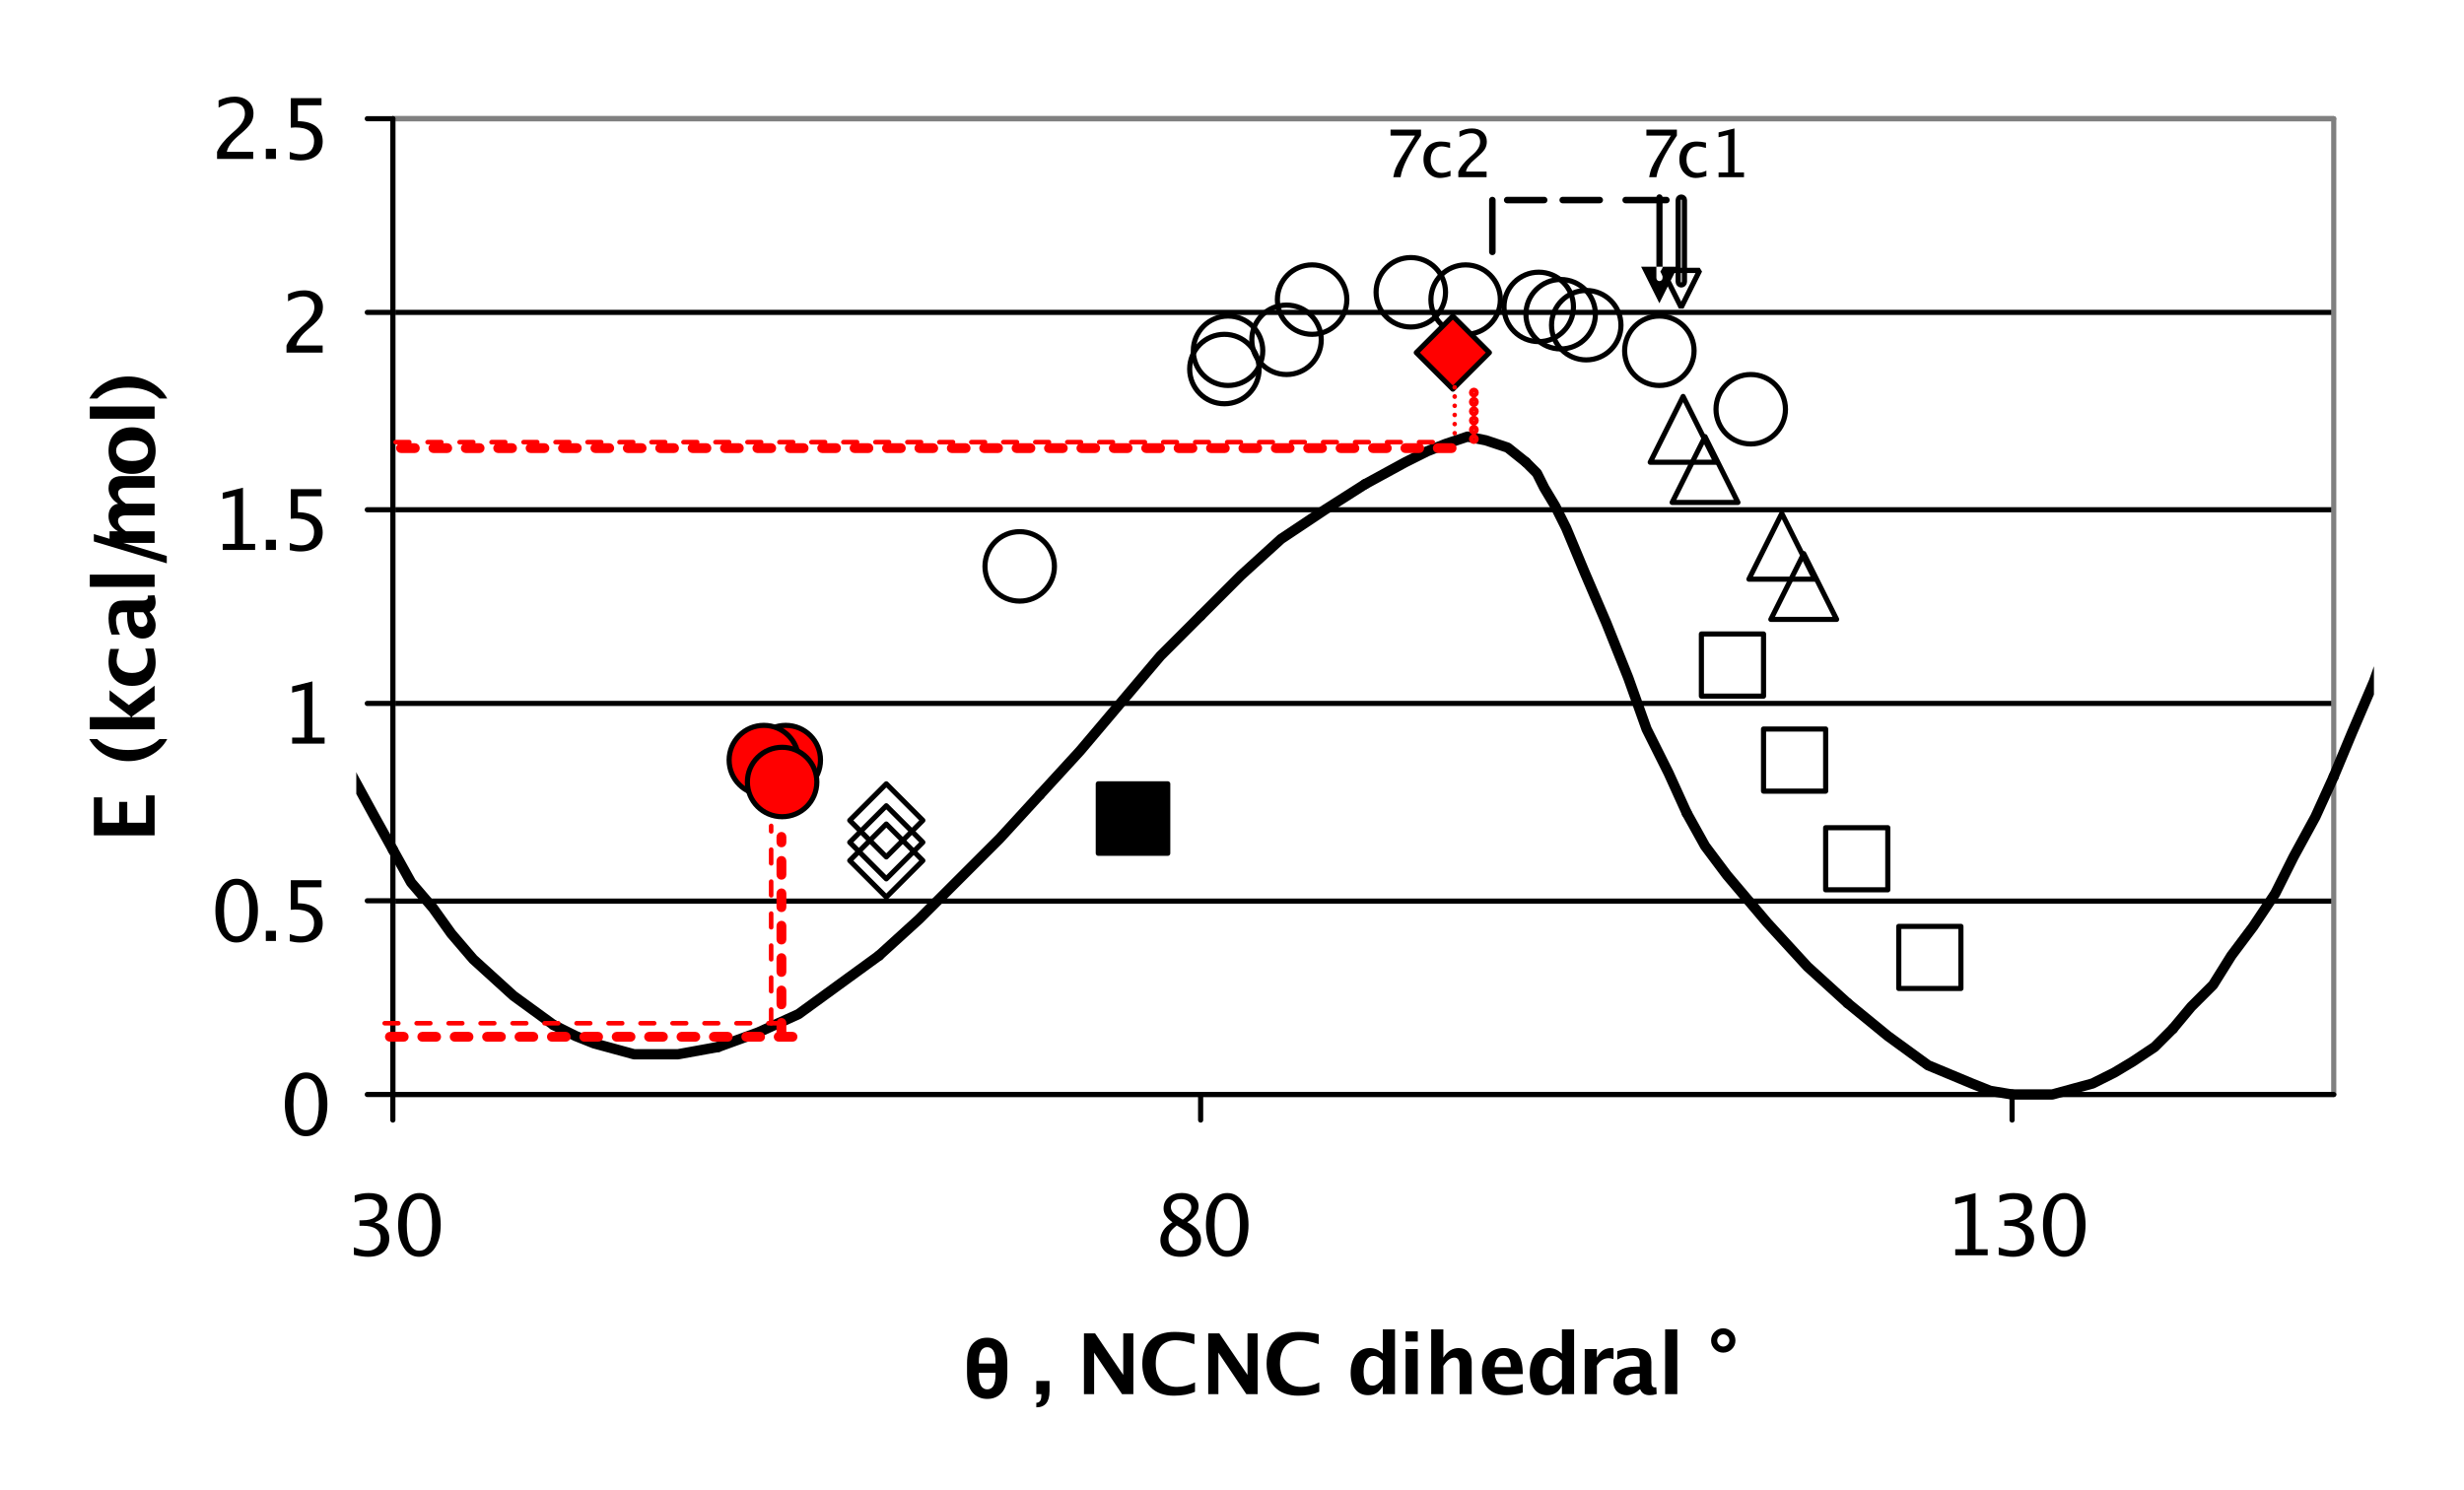 <?xml version="1.0" encoding="UTF-8"?>
<!DOCTYPE svg PUBLIC '-//W3C//DTD SVG 1.0//EN'
          'http://www.w3.org/TR/2001/REC-SVG-20010904/DTD/svg10.dtd'>
<svg stroke-dasharray="none" shape-rendering="auto" xmlns="http://www.w3.org/2000/svg" font-family="'Dialog'" text-rendering="auto" width="362" fill-opacity="1" color-interpolation="auto" color-rendering="auto" preserveAspectRatio="xMidYMid meet" font-size="12px" viewBox="0 0 362 219" fill="black" xmlns:xlink="http://www.w3.org/1999/xlink" stroke="black" image-rendering="auto" stroke-miterlimit="10" stroke-linecap="square" stroke-linejoin="miter" font-style="normal" stroke-width="1" height="219" stroke-dashoffset="0" font-weight="normal" stroke-opacity="1"
><!--Generated by the Batik Graphics2D SVG Generator--><defs id="genericDefs"
  /><g
  ><defs id="defs1"
    ><clipPath clipPathUnits="userSpaceOnUse" id="clipPath1"
      ><path d="M-0.831 -0.831 L270.646 -0.831 L270.646 162.765 L-0.831 162.765 L-0.831 -0.831 Z"
      /></clipPath
      ><clipPath clipPathUnits="userSpaceOnUse" id="clipPath2"
      ><path d="M6.582 6.581 L6.582 408.408 L675.5 408.408 L675.5 6.581 Z"
      /></clipPath
      ><clipPath clipPathUnits="userSpaceOnUse" id="clipPath3"
      ><path d="M112 33 L112 308 L643 308 L643 33 Z"
      /></clipPath
      ><clipPath clipPathUnits="userSpaceOnUse" id="clipPath4"
      ><path d="M102 27 L102 314 L654 314 L654 27 Z"
      /></clipPath
      ><clipPath clipPathUnits="userSpaceOnUse" id="clipPath5"
      ><path d="M270 357 L270 396 L484 396 L484 357 Z"
      /></clipPath
      ><clipPath clipPathUnits="userSpaceOnUse" id="clipPath6"
      ><path d="M252.434 217.57 L-149.394 217.57 L-149.394 886.488 L252.434 886.488 Z"
      /></clipPath
      ><clipPath clipPathUnits="userSpaceOnUse" id="clipPath7"
      ><path d="M157 230 L20 230 L20 269 L157 269 Z"
      /></clipPath
      ><clipPath clipPathUnits="userSpaceOnUse" id="clipPath8"
      ><path d="M105.419 105.162 L105.419 6526.479 L10819.456 6526.479 L10819.456 105.162 Z"
      /></clipPath
      ><clipPath clipPathUnits="userSpaceOnUse" id="clipPath9"
      ><path d="M383 34 L383 58 L423 58 L423 34 Z"
      /></clipPath
      ><clipPath clipPathUnits="userSpaceOnUse" id="clipPath10"
      ><path d="M453 34 L453 56 L484 56 L484 34 Z"
      /></clipPath
      ><clipPath clipPathUnits="userSpaceOnUse" id="clipPath11"
      ><path d="M-0 -0 L-0 161.997 L269.533 161.997 L269.533 -0 Z"
      /></clipPath
    ></defs
    ><g stroke-width="1.407" transform="scale(1.333,1.333) translate(0.831,0.831) matrix(0.403,0,0,0.403,-2.653,-2.652)" stroke-linejoin="round" stroke-linecap="round"
    ><path fill="none" d="M112 251 L643 251" clip-path="url(#clipPath3)"
    /></g
    ><g stroke-width="1.407" transform="matrix(0.537,0,0,0.537,-2.429,-2.428)" stroke-linejoin="round" stroke-linecap="round"
    ><path fill="none" d="M112 197 L643 197" clip-path="url(#clipPath3)"
    /></g
    ><g stroke-width="1.407" transform="matrix(0.537,0,0,0.537,-2.429,-2.428)" stroke-linejoin="round" stroke-linecap="round"
    ><path fill="none" d="M112 144 L643 144" clip-path="url(#clipPath3)"
    /></g
    ><g stroke-width="1.407" transform="matrix(0.537,0,0,0.537,-2.429,-2.428)" stroke-linejoin="round" stroke-linecap="round"
    ><path fill="none" d="M112 90 L643 90" clip-path="url(#clipPath3)"
    /></g
    ><g stroke-width="1.407" transform="matrix(0.537,0,0,0.537,-2.429,-2.428)" stroke-linejoin="round" stroke-linecap="round"
    ><path fill="none" d="M112 37 L643 37" clip-path="url(#clipPath3)"
    /></g
    ><g fill="gray" stroke-width="1.407" transform="matrix(0.537,0,0,0.537,-2.429,-2.428)" stroke-linecap="round" stroke="gray" stroke-linejoin="round"
    ><path fill="none" d="M112 37 L643 37" clip-path="url(#clipPath2)"
    /></g
    ><g fill="gray" stroke-width="1.407" transform="matrix(0.537,0,0,0.537,-2.429,-2.428)" stroke-linecap="round" stroke="gray" stroke-linejoin="round"
    ><path fill="none" d="M643 37 L643 304" clip-path="url(#clipPath2)"
    /></g
    ><g fill="gray" stroke-width="1.407" transform="matrix(0.537,0,0,0.537,-2.429,-2.428)" stroke-linecap="round" stroke="gray" stroke-linejoin="round"
    ><path fill="none" d="M643 304 L112 304" clip-path="url(#clipPath2)"
    /></g
    ><g fill="gray" stroke-width="1.407" transform="matrix(0.537,0,0,0.537,-2.429,-2.428)" stroke-linecap="round" stroke="gray" stroke-linejoin="round"
    ><path fill="none" d="M112 304 L112 37" clip-path="url(#clipPath2)"
    /></g
    ><g stroke-width="1.407" transform="matrix(0.537,0,0,0.537,-2.429,-2.428)" stroke-linejoin="round" stroke-linecap="round"
    ><path fill="none" d="M112 37 L112 304" clip-path="url(#clipPath2)"
    /></g
    ><g stroke-width="1.407" transform="matrix(0.537,0,0,0.537,-2.429,-2.428)" stroke-linejoin="round" stroke-linecap="round"
    ><path fill="none" d="M105 304 L112 304" clip-path="url(#clipPath2)"
    /></g
    ><g stroke-width="1.407" transform="matrix(0.537,0,0,0.537,-2.429,-2.428)" stroke-linejoin="round" stroke-linecap="round"
    ><path fill="none" d="M105 251 L112 251" clip-path="url(#clipPath2)"
    /></g
    ><g stroke-width="1.407" transform="matrix(0.537,0,0,0.537,-2.429,-2.428)" stroke-linejoin="round" stroke-linecap="round"
    ><path fill="none" d="M105 197 L112 197" clip-path="url(#clipPath2)"
    /></g
    ><g stroke-width="1.407" transform="matrix(0.537,0,0,0.537,-2.429,-2.428)" stroke-linejoin="round" stroke-linecap="round"
    ><path fill="none" d="M105 144 L112 144" clip-path="url(#clipPath2)"
    /></g
    ><g stroke-width="1.407" transform="matrix(0.537,0,0,0.537,-2.429,-2.428)" stroke-linejoin="round" stroke-linecap="round"
    ><path fill="none" d="M105 90 L112 90" clip-path="url(#clipPath2)"
    /></g
    ><g stroke-width="1.407" transform="matrix(0.537,0,0,0.537,-2.429,-2.428)" stroke-linejoin="round" stroke-linecap="round"
    ><path fill="none" d="M105 37 L112 37" clip-path="url(#clipPath2)"
    /></g
    ><g stroke-width="1.407" transform="matrix(0.537,0,0,0.537,-2.429,-2.428)" stroke-linejoin="round" stroke-linecap="round"
    ><path fill="none" d="M112 304 L643 304" clip-path="url(#clipPath2)"
    /></g
    ><g stroke-width="1.407" transform="matrix(0.537,0,0,0.537,-2.429,-2.428)" stroke-linejoin="round" stroke-linecap="round"
    ><path fill="none" d="M112 311 L112 304" clip-path="url(#clipPath2)"
    /></g
    ><g stroke-width="1.407" transform="matrix(0.537,0,0,0.537,-2.429,-2.428)" stroke-linejoin="round" stroke-linecap="round"
    ><path fill="none" d="M333 311 L333 304" clip-path="url(#clipPath2)"
    /></g
    ><g stroke-width="1.407" transform="matrix(0.537,0,0,0.537,-2.429,-2.428)" stroke-linejoin="round" stroke-linecap="round"
    ><path fill="none" d="M555 311 L555 304" clip-path="url(#clipPath2)"
    /></g
    ><g stroke-width="2.814" transform="matrix(0.537,0,0,0.537,-2.429,-2.428)" stroke-linejoin="round" stroke-linecap="round"
    ><path fill="none" d="M68 140 L73 155 L79 169 L84 182 L90 195 L96 206 L101 217 L107 228 L112 237" clip-path="url(#clipPath4)"
    /></g
    ><g stroke-width="2.814" transform="matrix(0.537,0,0,0.537,-2.429,-2.428)" stroke-linejoin="round" stroke-linecap="round"
    ><path fill="none" d="M112 237 L117 246 L123 253 L128 260 L134 267 L145 277 L156 285" clip-path="url(#clipPath4)"
    /></g
    ><g stroke-width="2.814" transform="matrix(0.537,0,0,0.537,-2.429,-2.428)" stroke-linejoin="round" stroke-linecap="round"
    ><path fill="none" d="M156 285 L162 288 L167 290 L178 293 L190 293 L201 291" clip-path="url(#clipPath4)"
    /></g
    ><g stroke-width="2.814" transform="matrix(0.537,0,0,0.537,-2.429,-2.428)" stroke-linejoin="round" stroke-linecap="round"
    ><path fill="none" d="M201 291 L212 287 L223 282 L234 274 L245 266" clip-path="url(#clipPath4)"
    /></g
    ><g stroke-width="2.814" transform="matrix(0.537,0,0,0.537,-2.429,-2.428)" stroke-linejoin="round" stroke-linecap="round"
    ><path fill="none" d="M245 266 L256 256 L267 245 L278 234 L289 222" clip-path="url(#clipPath4)"
    /></g
    ><g stroke-width="2.814" transform="matrix(0.537,0,0,0.537,-2.429,-2.428)" stroke-linejoin="round" stroke-linecap="round"
    ><path fill="none" d="M289 222 L300 210 L311 197 L322 184 L333 173" clip-path="url(#clipPath4)"
    /></g
    ><g stroke-width="2.814" transform="matrix(0.537,0,0,0.537,-2.429,-2.428)" stroke-linejoin="round" stroke-linecap="round"
    ><path fill="none" d="M333 173 L344 162 L355 152 L367 144 L378 137" clip-path="url(#clipPath4)"
    /></g
    ><g stroke-width="2.814" transform="matrix(0.537,0,0,0.537,-2.429,-2.428)" stroke-linejoin="round" stroke-linecap="round"
    ><path fill="none" d="M378 137 L389 131 L395 128 L400 126 L406 124 L411 125 L417 127 L422 131" clip-path="url(#clipPath4)"
    /></g
    ><g stroke-width="2.814" transform="matrix(0.537,0,0,0.537,-2.429,-2.428)" stroke-linejoin="round" stroke-linecap="round"
    ><path fill="none" d="M422 131 L425 134 L427 138 L430 143 L433 149 L438 161 L444 175 L450 190 L455 204 L461 216 L466 227" clip-path="url(#clipPath4)"
    /></g
    ><g stroke-width="2.814" transform="matrix(0.537,0,0,0.537,-2.429,-2.428)" stroke-linejoin="round" stroke-linecap="round"
    ><path fill="none" d="M466 227 L471 236 L477 244 L488 257 L499 269 L510 279" clip-path="url(#clipPath4)"
    /></g
    ><g stroke-width="2.814" transform="matrix(0.537,0,0,0.537,-2.429,-2.428)" stroke-linejoin="round" stroke-linecap="round"
    ><path fill="none" d="M510 279 L521 288 L532 296 L544 301 L549 303 L555 304" clip-path="url(#clipPath4)"
    /></g
    ><g stroke-width="2.814" transform="matrix(0.537,0,0,0.537,-2.429,-2.428)" stroke-linejoin="round" stroke-linecap="round"
    ><path fill="none" d="M555 304 L566 304 L577 301 L583 298 L588 295 L594 291 L599 286" clip-path="url(#clipPath4)"
    /></g
    ><g stroke-width="2.814" transform="matrix(0.537,0,0,0.537,-2.429,-2.428)" stroke-linejoin="round" stroke-linecap="round"
    ><path fill="none" d="M599 286 L604 280 L610 274 L615 266 L621 258 L627 249 L632 239 L638 228 L643 217" clip-path="url(#clipPath4)"
    /></g
    ><g stroke-width="2.814" transform="matrix(0.537,0,0,0.537,-2.429,-2.428)" stroke-linejoin="round" stroke-linecap="round"
    ><path fill="none" d="M643 217 L648 205 L654 191 L659 177 L665 163 L670 147 L676 131 L687 96" clip-path="url(#clipPath4)"
    /></g
    ><g fill="rgb(0,0,0)" fill-opacity="0" transform="matrix(0.537,0,0,0.537,-2.429,-2.428)" stroke-opacity="0" stroke="rgb(0,0,0)"
    ><path d="M493 116.5 C493 121.747 488.747 126 483.5 126 C478.253 126 474 121.747 474 116.5 C474 111.253 478.253 107 483.5 107 C488.747 107 493 111.253 493 116.5 Z" stroke="none" clip-path="url(#clipPath4)"
    /></g
    ><g stroke-width="1.407" transform="matrix(0.537,0,0,0.537,-2.429,-2.428)" stroke-linejoin="round" stroke-linecap="round"
    ><path fill="none" d="M493 116.5 C493 121.747 488.747 126 483.5 126 C478.253 126 474 121.747 474 116.5 C474 111.253 478.253 107 483.5 107 C488.747 107 493 111.253 493 116.5 Z" clip-path="url(#clipPath4)"
    /></g
    ><g fill="rgb(0,0,0)" fill-opacity="0" transform="matrix(0.537,0,0,0.537,-2.429,-2.428)" stroke-opacity="0" stroke="rgb(0,0,0)"
    ><path d="M448 93.5 C448 98.747 443.747 103 438.5 103 C433.253 103 429 98.747 429 93.5 C429 88.253 433.253 84 438.5 84 C443.747 84 448 88.253 448 93.5 Z" stroke="none" clip-path="url(#clipPath4)"
    /></g
    ><g stroke-width="1.407" transform="matrix(0.537,0,0,0.537,-2.429,-2.428)" stroke-linejoin="round" stroke-linecap="round"
    ><path fill="none" d="M448 93.5 C448 98.747 443.747 103 438.5 103 C433.253 103 429 98.747 429 93.5 C429 88.253 433.253 84 438.5 84 C443.747 84 448 88.253 448 93.5 Z" clip-path="url(#clipPath4)"
    /></g
    ><g fill="rgb(0,0,0)" fill-opacity="0" transform="matrix(0.537,0,0,0.537,-2.429,-2.428)" stroke-opacity="0" stroke="rgb(0,0,0)"
    ><path d="M441 90.5 C441 95.747 436.747 100 431.5 100 C426.253 100 422 95.747 422 90.5 C422 85.253 426.253 81 431.5 81 C436.747 81 441 85.253 441 90.5 Z" stroke="none" clip-path="url(#clipPath4)"
    /></g
    ><g stroke-width="1.407" transform="matrix(0.537,0,0,0.537,-2.429,-2.428)" stroke-linejoin="round" stroke-linecap="round"
    ><path fill="none" d="M441 90.5 C441 95.747 436.747 100 431.5 100 C426.253 100 422 95.747 422 90.5 C422 85.253 426.253 81 431.5 81 C436.747 81 441 85.253 441 90.5 Z" clip-path="url(#clipPath4)"
    /></g
    ><g fill="rgb(0,0,0)" fill-opacity="0" transform="matrix(0.537,0,0,0.537,-2.429,-2.428)" stroke-opacity="0" stroke="rgb(0,0,0)"
    ><path d="M435 88.5 C435 93.747 430.747 98 425.5 98 C420.253 98 416 93.747 416 88.5 C416 83.253 420.253 79 425.5 79 C430.747 79 435 83.253 435 88.5 Z" stroke="none" clip-path="url(#clipPath4)"
    /></g
    ><g stroke-width="1.407" transform="matrix(0.537,0,0,0.537,-2.429,-2.428)" stroke-linejoin="round" stroke-linecap="round"
    ><path fill="none" d="M435 88.5 C435 93.747 430.747 98 425.5 98 C420.253 98 416 93.747 416 88.5 C416 83.253 420.253 79 425.5 79 C430.747 79 435 83.253 435 88.5 Z" clip-path="url(#clipPath4)"
    /></g
    ><g fill="rgb(0,0,0)" fill-opacity="0" transform="matrix(0.537,0,0,0.537,-2.429,-2.428)" stroke-opacity="0" stroke="rgb(0,0,0)"
    ><path d="M415 86.5 C415 91.747 410.747 96 405.5 96 C400.253 96 396 91.747 396 86.5 C396 81.253 400.253 77 405.5 77 C410.747 77 415 81.253 415 86.5 Z" stroke="none" clip-path="url(#clipPath4)"
    /></g
    ><g stroke-width="1.407" transform="matrix(0.537,0,0,0.537,-2.429,-2.428)" stroke-linejoin="round" stroke-linecap="round"
    ><path fill="none" d="M415 86.5 C415 91.747 410.747 96 405.5 96 C400.253 96 396 91.747 396 86.5 C396 81.253 400.253 77 405.5 77 C410.747 77 415 81.253 415 86.5 Z" clip-path="url(#clipPath4)"
    /></g
    ><g fill="rgb(0,0,0)" fill-opacity="0" transform="matrix(0.537,0,0,0.537,-2.429,-2.428)" stroke-opacity="0" stroke="rgb(0,0,0)"
    ><path d="M468 100.5 C468 105.747 463.747 110 458.5 110 C453.253 110 449 105.747 449 100.5 C449 95.253 453.253 91 458.5 91 C463.747 91 468 95.253 468 100.5 Z" stroke="none" clip-path="url(#clipPath4)"
    /></g
    ><g stroke-width="1.407" transform="matrix(0.537,0,0,0.537,-2.429,-2.428)" stroke-linejoin="round" stroke-linecap="round"
    ><path fill="none" d="M468 100.5 C468 105.747 463.747 110 458.5 110 C453.253 110 449 105.747 449 100.5 C449 95.253 453.253 91 458.5 91 C463.747 91 468 95.253 468 100.5 Z" clip-path="url(#clipPath4)"
    /></g
    ><g fill="rgb(0,0,0)" fill-opacity="0" transform="matrix(0.537,0,0,0.537,-2.429,-2.428)" stroke-opacity="0" stroke="rgb(0,0,0)"
    ><path d="M400 84.5 C400 89.747 395.747 94 390.5 94 C385.253 94 381 89.747 381 84.5 C381 79.253 385.253 75 390.5 75 C395.747 75 400 79.253 400 84.5 Z" stroke="none" clip-path="url(#clipPath4)"
    /></g
    ><g stroke-width="1.407" transform="matrix(0.537,0,0,0.537,-2.429,-2.428)" stroke-linejoin="round" stroke-linecap="round"
    ><path fill="none" d="M400 84.5 C400 89.747 395.747 94 390.5 94 C385.253 94 381 89.747 381 84.5 C381 79.253 385.253 75 390.5 75 C395.747 75 400 79.253 400 84.5 Z" clip-path="url(#clipPath4)"
    /></g
    ><g fill="rgb(0,0,0)" fill-opacity="0" transform="matrix(0.537,0,0,0.537,-2.429,-2.428)" stroke-opacity="0" stroke="rgb(0,0,0)"
    ><path d="M373 86.5 C373 91.747 368.747 96 363.5 96 C358.253 96 354 91.747 354 86.5 C354 81.253 358.253 77 363.5 77 C368.747 77 373 81.253 373 86.5 Z" stroke="none" clip-path="url(#clipPath4)"
    /></g
    ><g stroke-width="1.407" transform="matrix(0.537,0,0,0.537,-2.429,-2.428)" stroke-linejoin="round" stroke-linecap="round"
    ><path fill="none" d="M373 86.5 C373 91.747 368.747 96 363.5 96 C358.253 96 354 91.747 354 86.5 C354 81.253 358.253 77 363.5 77 C368.747 77 373 81.253 373 86.5 Z" clip-path="url(#clipPath4)"
    /></g
    ><g fill="rgb(0,0,0)" fill-opacity="0" transform="matrix(0.537,0,0,0.537,-2.429,-2.428)" stroke-opacity="0" stroke="rgb(0,0,0)"
    ><path d="M366 97.5 C366 102.747 361.747 107 356.5 107 C351.253 107 347 102.747 347 97.5 C347 92.253 351.253 88 356.5 88 C361.747 88 366 92.253 366 97.5 Z" stroke="none" clip-path="url(#clipPath4)"
    /></g
    ><g stroke-width="1.407" transform="matrix(0.537,0,0,0.537,-2.429,-2.428)" stroke-linejoin="round" stroke-linecap="round"
    ><path fill="none" d="M366 97.5 C366 102.747 361.747 107 356.5 107 C351.253 107 347 102.747 347 97.5 C347 92.253 351.253 88 356.5 88 C361.747 88 366 92.253 366 97.5 Z" clip-path="url(#clipPath4)"
    /></g
    ><g fill="rgb(0,0,0)" fill-opacity="0" transform="matrix(0.537,0,0,0.537,-2.429,-2.428)" stroke-opacity="0" stroke="rgb(0,0,0)"
    ><path d="M350 100.5 C350 105.747 345.747 110 340.5 110 C335.253 110 331 105.747 331 100.5 C331 95.253 335.253 91 340.5 91 C345.747 91 350 95.253 350 100.5 Z" stroke="none" clip-path="url(#clipPath4)"
    /></g
    ><g stroke-width="1.407" transform="matrix(0.537,0,0,0.537,-2.429,-2.428)" stroke-linejoin="round" stroke-linecap="round"
    ><path fill="none" d="M350 100.5 C350 105.747 345.747 110 340.5 110 C335.253 110 331 105.747 331 100.5 C331 95.253 335.253 91 340.5 91 C345.747 91 350 95.253 350 100.5 Z" clip-path="url(#clipPath4)"
    /></g
    ><g fill="rgb(0,0,0)" fill-opacity="0" transform="matrix(0.537,0,0,0.537,-2.429,-2.428)" stroke-opacity="0" stroke="rgb(0,0,0)"
    ><path d="M349 105.5 C349 110.747 344.747 115 339.5 115 C334.253 115 330 110.747 330 105.5 C330 100.253 334.253 96 339.5 96 C344.747 96 349 100.253 349 105.5 Z" stroke="none" clip-path="url(#clipPath4)"
    /></g
    ><g stroke-width="1.407" transform="matrix(0.537,0,0,0.537,-2.429,-2.428)" stroke-linejoin="round" stroke-linecap="round"
    ><path fill="none" d="M349 105.5 C349 110.747 344.747 115 339.5 115 C334.253 115 330 110.747 330 105.5 C330 100.253 334.253 96 339.5 96 C344.747 96 349 100.253 349 105.5 Z" clip-path="url(#clipPath4)"
    /></g
    ><g stroke-width="1.407" transform="matrix(0.537,0,0,0.537,-2.429,-2.428)" stroke-linejoin="round" stroke-linecap="round"
    ><path fill="none" d="M293 159.5 C293 164.747 288.747 169 283.5 169 C278.253 169 274 164.747 274 159.5 C274 154.253 278.253 150 283.5 150 C288.747 150 293 154.253 293 159.5 Z" clip-path="url(#clipPath4)"
    /></g
    ><g fill="red" transform="matrix(0.537,0,0,0.537,-2.429,-2.428)" stroke="red"
    ><path d="M229 212.5 C229 217.747 224.747 222 219.5 222 C214.253 222 210 217.747 210 212.5 C210 207.253 214.253 203 219.5 203 C224.747 203 229 207.253 229 212.5 Z" stroke="none" clip-path="url(#clipPath4)"
    /></g
    ><g stroke-width="1.407" transform="matrix(0.537,0,0,0.537,-2.429,-2.428)" stroke-linejoin="round" stroke-linecap="round"
    ><path fill="none" d="M229 212.5 C229 217.747 224.747 222 219.5 222 C214.253 222 210 217.747 210 212.5 C210 207.253 214.253 203 219.5 203 C224.747 203 229 207.253 229 212.5 Z" clip-path="url(#clipPath4)"
    /></g
    ><g fill="red" transform="matrix(0.537,0,0,0.537,-2.429,-2.428)" stroke="red"
    ><path d="M223 212.5 C223 217.747 218.747 222 213.5 222 C208.253 222 204 217.747 204 212.5 C204 207.253 208.253 203 213.5 203 C218.747 203 223 207.253 223 212.5 Z" stroke="none" clip-path="url(#clipPath4)"
    /></g
    ><g stroke-width="1.407" transform="matrix(0.537,0,0,0.537,-2.429,-2.428)" stroke-linejoin="round" stroke-linecap="round"
    ><path fill="none" d="M223 212.5 C223 217.747 218.747 222 213.5 222 C208.253 222 204 217.747 204 212.5 C204 207.253 208.253 203 213.5 203 C218.747 203 223 207.253 223 212.5 Z" clip-path="url(#clipPath4)"
    /></g
    ><g fill="red" transform="matrix(0.537,0,0,0.537,-2.429,-2.428)" stroke="red"
    ><path d="M228 218.5 C228 223.747 223.747 228 218.5 228 C213.253 228 209 223.747 209 218.5 C209 213.253 213.253 209 218.5 209 C223.747 209 228 213.253 228 218.5 Z" stroke="none" clip-path="url(#clipPath4)"
    /></g
    ><g stroke-width="1.407" transform="matrix(0.537,0,0,0.537,-2.429,-2.428)" stroke-linejoin="round" stroke-linecap="round"
    ><path fill="none" d="M228 218.5 C228 223.747 223.747 228 218.5 228 C213.253 228 209 223.747 209 218.5 C209 213.253 213.253 209 218.5 209 C223.747 209 228 213.253 228 218.5 Z" clip-path="url(#clipPath4)"
    /></g
    ><g stroke-width="1.407" transform="matrix(0.537,0,0,0.537,-2.429,-2.428)" stroke-linejoin="round" stroke-linecap="round"
    ><path fill="none" d="M524 258 L541 258 L541 275 L524 275 L524 258 Z" clip-path="url(#clipPath4)"
    /></g
    ><g stroke-width="1.407" transform="matrix(0.537,0,0,0.537,-2.429,-2.428)" stroke-linejoin="round" stroke-linecap="round"
    ><path fill="none" d="M504 231 L521 231 L521 248 L504 248 L504 231 Z" clip-path="url(#clipPath4)"
    /></g
    ><g stroke-width="1.407" transform="matrix(0.537,0,0,0.537,-2.429,-2.428)" stroke-linejoin="round" stroke-linecap="round"
    ><path fill="none" d="M487 204 L504 204 L504 221 L487 221 L487 204 Z" clip-path="url(#clipPath4)"
    /></g
    ><g stroke-width="1.407" transform="matrix(0.537,0,0,0.537,-2.429,-2.428)" stroke-linejoin="round" stroke-linecap="round"
    ><path fill="none" d="M470 178 L487 178 L487 195 L470 195 L470 178 Z" clip-path="url(#clipPath4)"
    /></g
    ><g transform="matrix(0.537,0,0,0.537,-2.429,-2.428)"
    ><path d="M305 219 L324 219 L324 238 L305 238 L305 219 Z" stroke="none" clip-path="url(#clipPath4)"
    /></g
    ><g stroke-width="1.407" transform="matrix(0.537,0,0,0.537,-2.429,-2.428)" stroke-linejoin="round" stroke-linecap="round"
    ><path fill="none" d="M305 219 L324 219 L324 238 L305 238 L305 219 Z" clip-path="url(#clipPath4)"
    /></g
    ><g stroke-width="1.407" transform="matrix(0.537,0,0,0.537,-2.429,-2.428)" stroke-linejoin="round" stroke-linecap="round"
    ><path fill="none" d="M498 156 L507 174 L489 174 L498 156 Z" clip-path="url(#clipPath4)"
    /></g
    ><g stroke-width="1.407" transform="matrix(0.537,0,0,0.537,-2.429,-2.428)" stroke-linejoin="round" stroke-linecap="round"
    ><path fill="none" d="M492 145 L501 163 L483 163 L492 145 Z" clip-path="url(#clipPath4)"
    /></g
    ><g stroke-width="1.407" transform="matrix(0.537,0,0,0.537,-2.429,-2.428)" stroke-linejoin="round" stroke-linecap="round"
    ><path fill="none" d="M471 124 L480 142 L462 142 L471 124 Z" clip-path="url(#clipPath4)"
    /></g
    ><g stroke-width="1.407" transform="matrix(0.537,0,0,0.537,-2.429,-2.428)" stroke-linejoin="round" stroke-linecap="round"
    ><path fill="none" d="M465 113 L474 131 L456 131 L465 113 Z" clip-path="url(#clipPath4)"
    /></g
    ><g fill="red" transform="matrix(0.537,0,0,0.537,-2.429,-2.428)" stroke="red"
    ><path d="M402 91 L412 101 L402 111 L392 101 L402 91 Z" stroke="none" clip-path="url(#clipPath4)"
    /></g
    ><g stroke-width="1.407" transform="matrix(0.537,0,0,0.537,-2.429,-2.428)" stroke-linejoin="round" stroke-linecap="round"
    ><path fill="none" d="M402 91 L412 101 L402 111 L392 101 L402 91 Z" clip-path="url(#clipPath4)"
    /></g
    ><g fill="rgb(0,0,0)" fill-opacity="0" transform="matrix(0.537,0,0,0.537,-2.429,-2.428)" stroke-opacity="0" stroke="rgb(0,0,0)"
    ><path d="M247 219 L257 229 L247 239 L237 229 L247 219 Z" stroke="none" clip-path="url(#clipPath4)"
    /></g
    ><g stroke-width="1.407" transform="matrix(0.537,0,0,0.537,-2.429,-2.428)" stroke-linejoin="round" stroke-linecap="round"
    ><path fill="none" d="M247 219 L257 229 L247 239 L237 229 L247 219 Z" clip-path="url(#clipPath4)"
    /></g
    ><g fill="rgb(0,0,0)" fill-opacity="0" transform="matrix(0.537,0,0,0.537,-2.429,-2.428)" stroke-opacity="0" stroke="rgb(0,0,0)"
    ><path d="M247 230 L257 240 L247 250 L237 240 L247 230 Z" stroke="none" clip-path="url(#clipPath4)"
    /></g
    ><g stroke-width="1.407" transform="matrix(0.537,0,0,0.537,-2.429,-2.428)" stroke-linejoin="round" stroke-linecap="round"
    ><path fill="none" d="M247 230 L257 240 L247 250 L237 240 L247 230 Z" clip-path="url(#clipPath4)"
    /></g
    ><g fill="rgb(0,0,0)" fill-opacity="0" transform="matrix(0.537,0,0,0.537,-2.429,-2.428)" stroke-opacity="0" stroke="rgb(0,0,0)"
    ><path d="M247 225 L257 235 L247 245 L237 235 L247 225 Z" stroke="none" clip-path="url(#clipPath4)"
    /></g
    ><g stroke-width="1.407" transform="matrix(0.537,0,0,0.537,-2.429,-2.428)" stroke-linejoin="round" stroke-linecap="round"
    ><path fill="none" d="M247 225 L257 235 L247 245 L237 235 L247 225 Z" clip-path="url(#clipPath4)"
    /></g
    ><g transform="matrix(0.537,0,0,0.537,-2.429,-2.428)"
    ><path d="M88.203 315.422 C86.495 315.422 85.109 314.615 84.047 313 C82.984 311.385 82.453 309.276 82.453 306.672 C82.453 304.057 82.987 301.953 84.055 300.359 C85.122 298.766 86.531 297.969 88.281 297.969 C90.021 297.969 91.424 298.766 92.492 300.359 C93.56 301.953 94.094 304.047 94.094 306.641 C94.094 309.307 93.56 311.438 92.492 313.031 C91.424 314.625 89.995 315.422 88.203 315.422 ZM88.234 313.75 C90.578 313.75 91.75 311.37 91.75 306.609 C91.75 301.953 90.594 299.625 88.281 299.625 C85.969 299.625 84.812 301.974 84.812 306.672 C84.812 311.391 85.953 313.75 88.234 313.75 Z" stroke="none" clip-path="url(#clipPath2)"
    /></g
    ><g transform="matrix(0.537,0,0,0.537,-2.429,-2.428)"
    ><path d="M69.203 262.422 C67.495 262.422 66.109 261.615 65.047 260 C63.984 258.385 63.453 256.276 63.453 253.672 C63.453 251.057 63.987 248.953 65.055 247.359 C66.122 245.766 67.531 244.969 69.281 244.969 C71.021 244.969 72.424 245.766 73.492 247.359 C74.56 248.953 75.094 251.047 75.094 253.641 C75.094 256.307 74.56 258.438 73.492 260.031 C72.424 261.625 70.995 262.422 69.203 262.422 ZM69.234 260.75 C71.578 260.75 72.75 258.37 72.75 253.609 C72.75 248.953 71.594 246.625 69.281 246.625 C66.969 246.625 65.812 248.974 65.812 253.672 C65.812 258.391 66.953 260.75 69.234 260.75 ZM77.25 262 L77.25 259.219 L80.016 259.219 L80.016 262 L77.25 262 ZM83.797 262.062 L83.797 260.094 C84.901 260.531 85.948 260.75 86.938 260.75 C88.031 260.75 88.891 260.43 89.516 259.789 C90.141 259.148 90.453 258.26 90.453 257.125 C90.453 254.635 88.734 253.391 85.297 253.391 C84.912 253.391 84.505 253.417 84.078 253.469 L84.078 245.375 L92.484 245.375 L92.484 247.312 L86.016 247.312 L86.016 251.688 C88.151 251.688 89.818 252.177 91.016 253.156 C92.213 254.135 92.812 255.495 92.812 257.234 C92.812 258.849 92.268 260.117 91.18 261.039 C90.091 261.961 88.583 262.422 86.656 262.422 C85.812 262.422 84.859 262.302 83.797 262.062 Z" stroke="none" clip-path="url(#clipPath2)"
    /></g
    ><g transform="matrix(0.537,0,0,0.537,-2.429,-2.428)"
    ><path d="M84.453 208 L84.453 206.344 L87.781 206.344 L87.781 193.219 L84.453 194.047 L84.453 192.344 L90 190.969 L90 206.344 L93.328 206.344 L93.328 208 L84.453 208 Z" stroke="none" clip-path="url(#clipPath2)"
    /></g
    ><g transform="matrix(0.537,0,0,0.537,-2.429,-2.428)"
    ><path d="M65.453 155 L65.453 153.344 L68.781 153.344 L68.781 140.219 L65.453 141.047 L65.453 139.344 L71 137.969 L71 153.344 L74.328 153.344 L74.328 155 L65.453 155 ZM77.25 155 L77.25 152.219 L80.016 152.219 L80.016 155 L77.25 155 ZM83.797 155.062 L83.797 153.094 C84.901 153.531 85.948 153.75 86.938 153.75 C88.031 153.75 88.891 153.43 89.516 152.789 C90.141 152.148 90.453 151.26 90.453 150.125 C90.453 147.635 88.734 146.391 85.297 146.391 C84.912 146.391 84.505 146.417 84.078 146.469 L84.078 138.375 L92.484 138.375 L92.484 140.312 L86.016 140.312 L86.016 144.688 C88.151 144.688 89.818 145.177 91.016 146.156 C92.213 147.135 92.812 148.495 92.812 150.234 C92.812 151.849 92.268 153.117 91.18 154.039 C90.091 154.961 88.583 155.422 86.656 155.422 C85.812 155.422 84.859 155.302 83.797 155.062 Z" stroke="none" clip-path="url(#clipPath2)"
    /></g
    ><g transform="matrix(0.537,0,0,0.537,-2.429,-2.428)"
    ><path d="M82.906 101 L82.906 99.062 C83.552 97.552 84.854 95.912 86.812 94.141 L88.094 93 C89.719 91.531 90.531 90.068 90.531 88.609 C90.531 87.682 90.253 86.953 89.695 86.422 C89.138 85.891 88.375 85.625 87.406 85.625 C86.25 85.625 84.891 86.073 83.328 86.969 L83.328 85 C84.797 84.312 86.26 83.969 87.719 83.969 C89.271 83.969 90.518 84.388 91.461 85.227 C92.404 86.065 92.875 87.177 92.875 88.562 C92.875 89.552 92.638 90.432 92.164 91.203 C91.69 91.974 90.807 92.912 89.516 94.016 L88.656 94.75 C86.885 96.25 85.859 97.688 85.578 99.062 L92.797 99.062 L92.797 101 L82.906 101 Z" stroke="none" clip-path="url(#clipPath2)"
    /></g
    ><g transform="matrix(0.537,0,0,0.537,-2.429,-2.428)"
    ><path d="M63.906 48 L63.906 46.062 C64.552 44.552 65.854 42.911 67.812 41.141 L69.094 40 C70.719 38.531 71.531 37.068 71.531 35.609 C71.531 34.682 71.253 33.953 70.695 33.422 C70.138 32.891 69.375 32.625 68.406 32.625 C67.25 32.625 65.891 33.073 64.328 33.969 L64.328 32 C65.797 31.312 67.26 30.969 68.719 30.969 C70.271 30.969 71.518 31.388 72.461 32.227 C73.404 33.065 73.875 34.177 73.875 35.562 C73.875 36.552 73.638 37.432 73.164 38.203 C72.69 38.974 71.807 39.911 70.516 41.016 L69.656 41.75 C67.885 43.25 66.859 44.688 66.578 46.062 L73.797 46.062 L73.797 48 L63.906 48 ZM77.25 48 L77.25 45.219 L80.016 45.219 L80.016 48 L77.25 48 ZM83.797 48.062 L83.797 46.094 C84.901 46.531 85.948 46.75 86.938 46.75 C88.031 46.75 88.891 46.43 89.516 45.789 C90.141 45.148 90.453 44.26 90.453 43.125 C90.453 40.635 88.734 39.391 85.297 39.391 C84.912 39.391 84.505 39.417 84.078 39.469 L84.078 31.375 L92.484 31.375 L92.484 33.312 L86.016 33.312 L86.016 37.688 C88.151 37.688 89.818 38.177 91.016 39.156 C92.213 40.135 92.812 41.495 92.812 43.234 C92.812 44.849 92.268 46.117 91.18 47.039 C90.091 47.961 88.583 48.422 86.656 48.422 C85.812 48.422 84.859 48.302 83.797 48.062 Z" stroke="none" clip-path="url(#clipPath2)"
    /></g
    ><g transform="matrix(0.537,0,0,0.537,-2.429,-2.428)"
    ><path d="M101.344 347.875 L101.344 345.812 C102.927 346.438 104.177 346.75 105.094 346.75 C106.146 346.75 107.003 346.443 107.664 345.828 C108.326 345.214 108.656 344.411 108.656 343.422 C108.656 341.089 107.021 339.922 103.75 339.922 L102.875 339.922 L102.875 338.438 L103.656 338.422 C106.719 338.422 108.25 337.339 108.25 335.172 C108.25 333.474 107.24 332.625 105.219 332.625 C104.115 332.625 102.896 332.938 101.562 333.562 L101.562 331.625 C102.875 331.188 104.146 330.969 105.375 330.969 C108.781 330.969 110.484 332.25 110.484 334.812 C110.484 336.771 109.323 338.167 107 339 C109.688 339.615 111.031 341.078 111.031 343.391 C111.031 344.964 110.513 346.195 109.477 347.086 C108.44 347.977 107.021 348.422 105.219 348.422 C104.198 348.422 102.906 348.24 101.344 347.875 ZM119.203 348.422 C117.495 348.422 116.109 347.615 115.047 346 C113.984 344.385 113.453 342.276 113.453 339.672 C113.453 337.057 113.987 334.953 115.055 333.359 C116.122 331.766 117.531 330.969 119.281 330.969 C121.021 330.969 122.424 331.766 123.492 333.359 C124.56 334.953 125.094 337.047 125.094 339.641 C125.094 342.307 124.56 344.438 123.492 346.031 C122.424 347.625 120.995 348.422 119.203 348.422 ZM119.234 346.75 C121.578 346.75 122.75 344.37 122.75 339.609 C122.75 334.953 121.594 332.625 119.281 332.625 C116.969 332.625 115.812 334.974 115.812 339.672 C115.812 344.391 116.953 346.75 119.234 346.75 Z" stroke="none" clip-path="url(#clipPath2)"
    /></g
    ><g transform="matrix(0.537,0,0,0.537,-2.429,-2.428)"
    ><path d="M325.297 338.953 C323.672 337.818 322.859 336.568 322.859 335.203 C322.859 333.943 323.318 332.919 324.234 332.133 C325.151 331.346 326.354 330.953 327.844 330.953 C329.208 330.953 330.315 331.286 331.164 331.953 C332.013 332.62 332.438 333.484 332.438 334.547 C332.438 336.151 331.406 337.62 329.344 338.953 C331.854 340.182 333.109 341.766 333.109 343.703 C333.109 345.089 332.583 346.221 331.531 347.102 C330.479 347.982 329.12 348.422 327.453 348.422 C325.828 348.422 324.51 348.008 323.5 347.18 C322.49 346.352 321.984 345.26 321.984 343.906 C321.984 341.917 323.089 340.266 325.297 338.953 ZM328.109 338.25 C329.661 337.229 330.438 336.094 330.438 334.844 C330.438 334.177 330.18 333.641 329.664 333.234 C329.148 332.828 328.464 332.625 327.609 332.625 C326.797 332.625 326.135 332.825 325.625 333.227 C325.115 333.628 324.859 334.146 324.859 334.781 C324.859 335.406 325.091 335.964 325.555 336.453 C326.018 336.943 326.87 337.542 328.109 338.25 ZM326.484 339.844 C325.599 340.531 324.997 341.133 324.68 341.648 C324.362 342.164 324.203 342.802 324.203 343.562 C324.203 344.51 324.51 345.279 325.125 345.867 C325.74 346.456 326.547 346.75 327.547 346.75 C328.516 346.75 329.305 346.5 329.914 346 C330.523 345.5 330.828 344.849 330.828 344.047 C330.828 343.401 330.638 342.857 330.258 342.414 C329.878 341.971 329.146 341.427 328.062 340.781 L326.484 339.844 ZM340.203 348.422 C338.495 348.422 337.109 347.615 336.047 346 C334.984 344.385 334.453 342.276 334.453 339.672 C334.453 337.057 334.987 334.953 336.055 333.359 C337.122 331.766 338.531 330.969 340.281 330.969 C342.021 330.969 343.425 331.766 344.492 333.359 C345.56 334.953 346.094 337.047 346.094 339.641 C346.094 342.307 345.56 344.438 344.492 346.031 C343.425 347.625 341.995 348.422 340.203 348.422 ZM340.234 346.75 C342.578 346.75 343.75 344.37 343.75 339.609 C343.75 334.953 342.594 332.625 340.281 332.625 C337.969 332.625 336.812 334.974 336.812 339.672 C336.812 344.391 337.953 346.75 340.234 346.75 Z" stroke="none" clip-path="url(#clipPath2)"
    /></g
    ><g transform="matrix(0.537,0,0,0.537,-2.429,-2.428)"
    ><path d="M539.453 348 L539.453 346.344 L542.781 346.344 L542.781 333.219 L539.453 334.047 L539.453 332.344 L545 330.969 L545 346.344 L548.328 346.344 L548.328 348 L539.453 348 ZM551.344 347.875 L551.344 345.812 C552.927 346.438 554.177 346.75 555.094 346.75 C556.146 346.75 557.003 346.443 557.664 345.828 C558.326 345.214 558.656 344.411 558.656 343.422 C558.656 341.089 557.021 339.922 553.75 339.922 L552.875 339.922 L552.875 338.438 L553.656 338.422 C556.719 338.422 558.25 337.339 558.25 335.172 C558.25 333.474 557.24 332.625 555.219 332.625 C554.115 332.625 552.896 332.938 551.562 333.562 L551.562 331.625 C552.875 331.188 554.146 330.969 555.375 330.969 C558.781 330.969 560.484 332.25 560.484 334.812 C560.484 336.771 559.323 338.167 557 339 C559.688 339.615 561.031 341.078 561.031 343.391 C561.031 344.964 560.513 346.195 559.477 347.086 C558.44 347.977 557.021 348.422 555.219 348.422 C554.198 348.422 552.906 348.24 551.344 347.875 ZM569.203 348.422 C567.495 348.422 566.109 347.615 565.047 346 C563.984 344.385 563.453 342.276 563.453 339.672 C563.453 337.057 563.987 334.953 565.055 333.359 C566.122 331.766 567.531 330.969 569.281 330.969 C571.021 330.969 572.424 331.766 573.492 333.359 C574.56 334.953 575.094 337.047 575.094 339.641 C575.094 342.307 574.56 344.438 573.492 346.031 C572.424 347.625 570.995 348.422 569.203 348.422 ZM569.234 346.75 C571.578 346.75 572.75 344.37 572.75 339.609 C572.75 334.953 571.594 332.625 569.281 332.625 C566.969 332.625 565.812 334.974 565.812 339.672 C565.812 344.391 566.953 346.75 569.234 346.75 Z" stroke="none" clip-path="url(#clipPath2)"
    /></g
    ><g transform="matrix(0.537,0,0,0.537,-2.429,-2.428)"
    ><path d="M289.422 386 L288.047 386 L288.047 382.391 L291.656 382.391 L291.656 385.188 C291.656 388.135 290.453 389.609 288.047 389.609 L288.047 388.359 C288.964 388.359 289.422 387.693 289.422 386.359 L289.422 386 ZM301.078 386 L301.078 369.375 L304.125 369.375 L311.828 380.734 L311.828 369.375 L314.594 369.375 L314.594 386 L311.5 386 L303.859 374.641 L303.859 386 L301.078 386 ZM331.453 385.344 C329.839 386.062 327.917 386.422 325.688 386.422 C322.969 386.422 320.849 385.654 319.328 384.117 C317.807 382.581 317.047 380.438 317.047 377.688 C317.047 374.885 317.812 372.732 319.344 371.227 C320.875 369.721 323.057 368.969 325.891 368.969 C327.703 368.969 329.505 369.182 331.297 369.609 L331.297 372.312 C329.266 371.604 327.568 371.25 326.203 371.25 C324.443 371.25 323.089 371.805 322.141 372.914 C321.193 374.023 320.719 375.599 320.719 377.641 C320.719 379.651 321.229 381.216 322.25 382.336 C323.271 383.456 324.693 384.016 326.516 384.016 C328.141 384.016 329.786 383.604 331.453 382.781 L331.453 385.344 ZM335.078 386 L335.078 369.375 L338.125 369.375 L345.828 380.734 L345.828 369.375 L348.594 369.375 L348.594 386 L345.5 386 L337.859 374.641 L337.859 386 L335.078 386 ZM365.453 385.344 C363.839 386.062 361.917 386.422 359.688 386.422 C356.969 386.422 354.849 385.654 353.328 384.117 C351.807 382.581 351.047 380.438 351.047 377.688 C351.047 374.885 351.812 372.732 353.344 371.227 C354.875 369.721 357.057 368.969 359.891 368.969 C361.703 368.969 363.505 369.182 365.297 369.609 L365.297 372.312 C363.266 371.604 361.568 371.25 360.203 371.25 C358.443 371.25 357.089 371.805 356.141 372.914 C355.193 374.023 354.719 375.599 354.719 377.641 C354.719 379.651 355.229 381.216 356.25 382.336 C357.271 383.456 358.693 384.016 360.516 384.016 C362.141 384.016 363.786 383.604 365.453 382.781 L365.453 385.344 ZM382.844 386 L382.844 383.672 C381.99 385.411 380.646 386.281 378.812 386.281 C377.323 386.281 376.156 385.74 375.312 384.656 C374.469 383.573 374.047 382.078 374.047 380.172 C374.047 378.109 374.524 376.464 375.477 375.234 C376.43 374.005 377.714 373.391 379.328 373.391 C380.609 373.391 381.781 373.901 382.844 374.922 L382.844 368.266 L386.172 368.266 L386.172 386 L382.844 386 ZM382.844 376.891 C382.042 375.995 381.182 375.547 380.266 375.547 C379.453 375.547 378.802 375.94 378.312 376.727 C377.823 377.513 377.578 378.568 377.578 379.891 C377.578 382.411 378.391 383.672 380.016 383.672 C380.995 383.672 381.938 383.042 382.844 381.781 L382.844 376.891 ZM389.078 386 L389.078 373.672 L392.406 373.672 L392.406 386 L389.078 386 ZM389.078 371.594 L389.078 368.812 L392.406 368.812 L392.406 371.594 L389.078 371.594 ZM396.078 386 L396.078 368.266 L399.406 368.266 L399.406 376 C400.49 374.26 401.891 373.391 403.609 373.391 C404.703 373.391 405.568 373.74 406.203 374.438 C406.839 375.135 407.156 376.083 407.156 377.281 L407.156 386 L403.844 386 L403.844 378.109 C403.844 376.703 403.38 376 402.453 376 C401.391 376 400.375 376.745 399.406 378.234 L399.406 386 L396.078 386 ZM421.125 385.578 C419.542 386.047 418.042 386.281 416.625 386.281 C414.562 386.281 412.938 385.698 411.75 384.531 C410.562 383.365 409.969 381.771 409.969 379.75 C409.969 377.833 410.513 376.294 411.602 375.133 C412.69 373.971 414.13 373.391 415.922 373.391 C417.724 373.391 419.042 373.958 419.875 375.094 C420.708 376.229 421.125 378.031 421.125 380.5 L413.469 380.5 C413.698 382.844 414.99 384.016 417.344 384.016 C418.458 384.016 419.719 383.76 421.125 383.25 L421.125 385.578 ZM413.422 378.625 L417.844 378.625 C417.844 376.521 417.167 375.469 415.812 375.469 C414.438 375.469 413.641 376.521 413.422 378.625 ZM431.844 386 L431.844 383.672 C430.99 385.411 429.646 386.281 427.812 386.281 C426.323 386.281 425.156 385.74 424.312 384.656 C423.469 383.573 423.047 382.078 423.047 380.172 C423.047 378.109 423.524 376.464 424.477 375.234 C425.43 374.005 426.714 373.391 428.328 373.391 C429.609 373.391 430.781 373.901 431.844 374.922 L431.844 368.266 L435.172 368.266 L435.172 386 L431.844 386 ZM431.844 376.891 C431.042 375.995 430.182 375.547 429.266 375.547 C428.453 375.547 427.802 375.94 427.312 376.727 C426.823 377.513 426.578 378.568 426.578 379.891 C426.578 382.411 427.391 383.672 429.016 383.672 C429.995 383.672 430.938 383.042 431.844 381.781 L431.844 376.891 ZM438.078 386 L438.078 373.672 L441.406 373.672 L441.406 376 C442.26 374.26 443.568 373.391 445.328 373.391 C445.536 373.391 445.745 373.411 445.953 373.453 L445.953 376.422 C445.484 376.245 445.047 376.156 444.641 376.156 C443.318 376.156 442.24 376.828 441.406 378.172 L441.406 386 L438.078 386 ZM453.125 384.672 C452.01 385.745 450.823 386.281 449.562 386.281 C448.479 386.281 447.602 385.95 446.93 385.289 C446.258 384.628 445.922 383.776 445.922 382.734 C445.922 381.37 446.466 380.318 447.555 379.578 C448.643 378.839 450.203 378.469 452.234 378.469 L453.125 378.469 L453.125 377.359 C453.125 376.078 452.396 375.438 450.938 375.438 C449.635 375.438 448.323 375.802 447 376.531 L447 374.234 C448.5 373.672 449.99 373.391 451.469 373.391 C454.698 373.391 456.312 374.672 456.312 377.234 L456.312 382.703 C456.312 383.661 456.62 384.141 457.234 384.141 C457.349 384.141 457.495 384.13 457.672 384.109 L457.766 385.969 C457.057 386.177 456.432 386.281 455.891 386.281 C454.526 386.281 453.651 385.745 453.266 384.672 L453.125 384.672 ZM453.125 382.891 L453.125 380.391 L452.328 380.391 C450.182 380.391 449.109 381.062 449.109 382.406 C449.109 382.865 449.266 383.247 449.578 383.555 C449.891 383.862 450.276 384.016 450.734 384.016 C451.505 384.016 452.302 383.641 453.125 382.891 ZM460.078 386 L460.078 368.266 L463.406 368.266 L463.406 386 L460.078 386 ZM475.953 374.641 C475.057 374.641 474.284 374.312 473.633 373.656 C472.982 373 472.656 372.219 472.656 371.312 C472.656 370.396 472.982 369.612 473.633 368.961 C474.284 368.31 475.068 367.984 475.984 367.984 C476.901 367.984 477.685 368.31 478.336 368.961 C478.987 369.612 479.312 370.396 479.312 371.312 C479.312 372.24 478.987 373.026 478.336 373.672 C477.685 374.318 476.891 374.641 475.953 374.641 ZM475.969 372.969 C476.438 372.969 476.836 372.807 477.164 372.484 C477.492 372.161 477.656 371.771 477.656 371.312 C477.656 370.854 477.492 370.461 477.164 370.133 C476.836 369.805 476.443 369.641 475.984 369.641 C475.526 369.641 475.135 369.805 474.812 370.133 C474.49 370.461 474.328 370.854 474.328 371.312 C474.328 371.771 474.49 372.161 474.812 372.484 C475.135 372.807 475.521 372.969 475.969 372.969 Z" stroke="none" clip-path="url(#clipPath5)"
    /></g
    ><g transform="matrix(0,-0.537,0.537,0,-115.83,136.743)"
    ><path d="M26.078 258 L26.078 241.375 L36.469 241.375 L36.469 243.656 L29.531 243.656 L29.531 248.297 L35.219 248.297 L35.219 250.516 L29.531 250.516 L29.531 255.641 L37 255.641 L37 258 L26.078 258 ZM52.406 240.125 L52.406 242.281 C50.417 244.281 49.422 247.12 49.422 250.797 C49.422 254.464 50.417 257.302 52.406 259.312 L52.406 261.453 C50.594 260.474 49.135 259.01 48.031 257.062 C46.927 255.115 46.375 253.026 46.375 250.797 C46.375 248.557 46.917 246.479 48 244.562 C49.083 242.646 50.552 241.167 52.406 240.125 ZM55.078 258 L55.078 240.266 L58.406 240.266 L58.406 251.422 L58.609 251.422 L63 245.672 L65.766 245.672 L61.719 250.953 L67.031 258 L63 258 L58.609 251.828 L58.406 251.828 L58.406 258 L55.078 258 ZM77.172 257.734 C75.797 258.099 74.521 258.281 73.344 258.281 C71.375 258.281 69.82 257.703 68.68 256.547 C67.539 255.391 66.969 253.818 66.969 251.828 C66.969 249.807 67.557 248.229 68.734 247.094 C69.912 245.958 71.537 245.391 73.609 245.391 C74.609 245.391 75.766 245.552 77.078 245.875 L77.078 248.281 C75.713 247.833 74.625 247.609 73.812 247.609 C72.812 247.609 72.01 247.992 71.406 248.758 C70.802 249.523 70.5 250.536 70.5 251.797 C70.5 253.099 70.826 254.138 71.477 254.914 C72.128 255.69 73 256.078 74.094 256.078 C75.094 256.078 76.12 255.859 77.172 255.422 L77.172 257.734 ZM87.125 256.672 C86.01 257.745 84.823 258.281 83.562 258.281 C82.479 258.281 81.602 257.95 80.93 257.289 C80.258 256.628 79.922 255.776 79.922 254.734 C79.922 253.37 80.466 252.318 81.555 251.578 C82.643 250.839 84.203 250.469 86.234 250.469 L87.125 250.469 L87.125 249.359 C87.125 248.078 86.396 247.438 84.938 247.438 C83.635 247.438 82.323 247.802 81 248.531 L81 246.234 C82.5 245.672 83.99 245.391 85.469 245.391 C88.698 245.391 90.312 246.672 90.312 249.234 L90.312 254.703 C90.312 255.661 90.62 256.141 91.234 256.141 C91.349 256.141 91.495 256.13 91.672 256.109 L91.766 257.969 C91.057 258.177 90.432 258.281 89.891 258.281 C88.526 258.281 87.651 257.745 87.266 256.672 L87.125 256.672 ZM87.125 254.891 L87.125 252.391 L86.328 252.391 C84.182 252.391 83.109 253.062 83.109 254.406 C83.109 254.865 83.266 255.247 83.578 255.555 C83.891 255.862 84.276 256.016 84.734 256.016 C85.505 256.016 86.302 255.641 87.125 254.891 ZM94.078 258 L94.078 240.266 L97.406 240.266 L97.406 258 L94.078 258 ZM100.5 261.328 L106.484 241.375 L108.5 241.375 L102.516 261.328 L100.5 261.328 ZM106.078 258 L106.078 245.672 L109.266 245.672 L109.266 248 C110.245 246.26 111.63 245.391 113.422 245.391 C114.349 245.391 115.112 245.62 115.711 246.078 C116.31 246.536 116.677 247.177 116.812 248 C117.969 246.26 119.359 245.391 120.984 245.391 C123.245 245.391 124.375 246.63 124.375 249.109 L124.375 258 L121.188 258 L121.188 250.203 C121.188 248.745 120.698 248.016 119.719 248.016 C118.729 248.016 117.76 248.734 116.812 250.172 L116.812 258 L113.625 258 L113.625 250.203 C113.625 248.734 113.135 248 112.156 248 C111.177 248 110.213 248.724 109.266 250.172 L109.266 258 L106.078 258 ZM131.25 258.281 C129.333 258.281 127.807 257.698 126.672 256.531 C125.537 255.364 124.969 253.797 124.969 251.828 C124.969 249.839 125.539 248.268 126.68 247.117 C127.82 245.966 129.37 245.391 131.328 245.391 C133.297 245.391 134.854 245.966 136 247.117 C137.146 248.268 137.719 249.833 137.719 251.812 C137.719 253.833 137.146 255.417 136 256.562 C134.854 257.708 133.271 258.281 131.25 258.281 ZM131.312 256.203 C133.219 256.203 134.172 254.74 134.172 251.812 C134.172 250.469 133.919 249.409 133.414 248.633 C132.909 247.857 132.214 247.469 131.328 247.469 C130.453 247.469 129.763 247.857 129.258 248.633 C128.753 249.409 128.5 250.474 128.5 251.828 C128.5 253.172 128.753 254.237 129.258 255.023 C129.763 255.81 130.448 256.203 131.312 256.203 ZM140.078 258 L140.078 240.266 L143.406 240.266 L143.406 258 L140.078 258 ZM145.594 240.125 L145.594 242.281 C147.583 244.281 148.578 247.12 148.578 250.797 C148.578 254.464 147.583 257.302 145.594 259.312 L145.594 261.453 C147.406 260.474 148.865 259.01 149.969 257.062 C151.073 255.115 151.625 253.026 151.625 250.797 C151.625 248.557 151.083 246.479 150 244.562 C148.917 242.646 147.448 241.167 145.594 240.125 Z" stroke="none" clip-path="url(#clipPath7)"
    /></g
    ><g fill="rgb(0,0,0)" fill-opacity="0" transform="matrix(0.537,0,0,0.537,-2.429,-2.428)" stroke-opacity="0" stroke="rgb(0,0,0)"
    ><path d="M7 7 L676 7 L676 408 L7 408 L7 7 Z" stroke="none" clip-path="url(#clipPath2)"
    /></g
    ><g stroke-width="28.143" transform="matrix(0.034,0,0,0.034,-2.429,-2.428)" stroke-linejoin="round" stroke-linecap="round"
    ><path fill="none" d="M6520 1160 L6520 936" clip-path="url(#clipPath8)"
    /></g
    ><g stroke-width="28.143" transform="matrix(0.034,0,0,0.034,-2.429,-2.428)" stroke-linejoin="round" stroke-linecap="round"
    ><path fill="none" d="M6584 936 L6744 936" clip-path="url(#clipPath8)"
    /></g
    ><g stroke-width="28.143" transform="matrix(0.034,0,0,0.034,-2.429,-2.428)" stroke-linejoin="round" stroke-linecap="round"
    ><path fill="none" d="M6824 936 L6984 936" clip-path="url(#clipPath8)"
    /></g
    ><g stroke-width="28.143" transform="matrix(0.034,0,0,0.034,-2.429,-2.428)" stroke-linejoin="round" stroke-linecap="round"
    ><path fill="none" d="M7096 936 L7272 936" clip-path="url(#clipPath8)"
    /></g
    ><g transform="matrix(0.537,0,0,0.537,-2.429,-2.428)"
    ><path d="M459.375 58.5 L459.375 80.562 C459.375 81.062 459 81.438 458.5 81.438 C458.062 81.438 457.688 81.062 457.688 80.562 L457.688 58.5 C457.688 58.062 458.062 57.688 458.5 57.688 C459 57.688 459.375 58.062 459.375 58.5 ZM463.5 77.5 L458.5 87.5 L453.5 77.5 L463.5 77.5 Z" fill-rule="evenodd" clip-path="url(#clipPath2)" stroke="none"
    /></g
    ><g stroke-width="22.515" transform="matrix(0.034,0,0,0.034,-2.429,-2.428)" stroke-linejoin="bevel" stroke-linecap="butt"
    ><path fill="none" d="M7350 936 L7350 1289 C7350 1297 7344 1303 7336 1303 C7329 1303 7323 1297 7323 1289 L7323 936 C7323 929 7329 923 7336 923 C7344 923 7350 929 7350 936 ZM7416 1240 L7336 1400 L7256 1240 L7416 1240 Z" fill-rule="evenodd" clip-path="url(#clipPath8)"
    /></g
    ><g transform="matrix(0.537,0,0,0.537,-2.429,-2.428)"
    ><path d="M385.703 53 C385.88 51.99 386.125 51.115 386.438 50.375 C386.75 49.635 387.302 48.62 388.094 47.328 L391.656 41.625 L384.953 41.625 L384.953 39.984 L393.297 39.984 L393.297 41.625 C389.964 46.531 388.099 50.323 387.703 53 L385.703 53 ZM398.453 53.219 C397.172 53.219 396.104 52.742 395.25 51.789 C394.396 50.836 393.969 49.63 393.969 48.172 C393.969 46.62 394.391 45.411 395.234 44.547 C396.078 43.682 397.25 43.25 398.75 43.25 C399.5 43.25 400.333 43.349 401.25 43.547 L401.25 45 C400.271 44.719 399.474 44.578 398.859 44.578 C397.974 44.578 397.263 44.909 396.727 45.57 C396.19 46.232 395.922 47.12 395.922 48.234 C395.922 49.297 396.198 50.161 396.75 50.828 C397.302 51.495 398.026 51.828 398.922 51.828 C399.714 51.828 400.526 51.625 401.359 51.219 L401.359 52.703 C400.245 53.047 399.276 53.219 398.453 53.219 ZM403.5 53 L403.5 51.484 C404 50.307 405.016 49.021 406.547 47.625 L407.547 46.734 C408.828 45.589 409.469 44.448 409.469 43.312 C409.469 42.583 409.25 42.011 408.812 41.594 C408.375 41.177 407.776 40.969 407.016 40.969 C406.109 40.969 405.042 41.318 403.812 42.016 L403.812 40.484 C404.969 39.943 406.115 39.672 407.25 39.672 C408.469 39.672 409.448 40 410.188 40.656 C410.927 41.312 411.297 42.182 411.297 43.266 C411.297 44.047 411.112 44.737 410.742 45.336 C410.372 45.935 409.677 46.667 408.656 47.531 L408 48.109 C406.604 49.286 405.802 50.411 405.594 51.484 L411.234 51.484 L411.234 53 L403.5 53 Z" stroke="none" clip-path="url(#clipPath9)"
    /></g
    ><g transform="matrix(0.537,0,0,0.537,-2.429,-2.428)"
    ><path d="M455.703 53 C455.88 51.99 456.125 51.115 456.438 50.375 C456.75 49.635 457.302 48.62 458.094 47.328 L461.656 41.625 L454.953 41.625 L454.953 39.984 L463.297 39.984 L463.297 41.625 C459.964 46.531 458.099 50.323 457.703 53 L455.703 53 ZM468.453 53.219 C467.172 53.219 466.104 52.742 465.25 51.789 C464.396 50.836 463.969 49.63 463.969 48.172 C463.969 46.62 464.391 45.411 465.234 44.547 C466.078 43.682 467.25 43.25 468.75 43.25 C469.5 43.25 470.333 43.349 471.25 43.547 L471.25 45 C470.271 44.719 469.474 44.578 468.859 44.578 C467.974 44.578 467.263 44.909 466.727 45.57 C466.19 46.232 465.922 47.12 465.922 48.234 C465.922 49.297 466.198 50.161 466.75 50.828 C467.302 51.495 468.026 51.828 468.922 51.828 C469.714 51.828 470.526 51.625 471.359 51.219 L471.359 52.703 C470.245 53.047 469.276 53.219 468.453 53.219 ZM474.703 53 L474.703 51.703 L477.312 51.703 L477.312 41.438 L474.703 42.078 L474.703 40.75 L479.047 39.672 L479.047 51.703 L481.656 51.703 L481.656 53 L474.703 53 Z" stroke="none" clip-path="url(#clipPath10)"
    /></g
    ><g fill="red" transform="matrix(0.537,0,0,0.537,-2.429,-2.428)" stroke="red"
    ><path d="M218.5 285.125 L214.75 285.125 C214.438 285.125 214.125 284.875 214.125 284.5 C214.125 284.188 214.438 283.875 214.75 283.875 L218.5 283.875 C218.875 283.875 219.125 284.188 219.125 284.5 C219.125 284.875 218.875 285.125 218.5 285.125 ZM209.75 285.125 L206 285.125 C205.688 285.125 205.375 284.875 205.375 284.5 C205.375 284.188 205.688 283.875 206 283.875 L209.75 283.875 C210.125 283.875 210.375 284.188 210.375 284.5 C210.375 284.875 210.125 285.125 209.75 285.125 ZM201 285.125 L197.25 285.125 C196.938 285.125 196.625 284.875 196.625 284.5 C196.625 284.188 196.938 283.875 197.25 283.875 L201 283.875 C201.375 283.875 201.625 284.188 201.625 284.5 C201.625 284.875 201.375 285.125 201 285.125 ZM192.25 285.125 L188.5 285.125 C188.188 285.125 187.875 284.875 187.875 284.5 C187.875 284.188 188.188 283.875 188.5 283.875 L192.25 283.875 C192.625 283.875 192.875 284.188 192.875 284.5 C192.875 284.875 192.625 285.125 192.25 285.125 ZM183.5 285.125 L179.75 285.125 C179.438 285.125 179.125 284.875 179.125 284.5 C179.125 284.188 179.438 283.875 179.75 283.875 L183.5 283.875 C183.875 283.875 184.125 284.188 184.125 284.5 C184.125 284.875 183.875 285.125 183.5 285.125 ZM174.75 285.125 L171 285.125 C170.688 285.125 170.375 284.875 170.375 284.5 C170.375 284.188 170.688 283.875 171 283.875 L174.75 283.875 C175.125 283.875 175.375 284.188 175.375 284.5 C175.375 284.875 175.125 285.125 174.75 285.125 ZM166 285.125 L162.25 285.125 C161.938 285.125 161.625 284.875 161.625 284.5 C161.625 284.188 161.938 283.875 162.25 283.875 L166 283.875 C166.375 283.875 166.625 284.188 166.625 284.5 C166.625 284.875 166.375 285.125 166 285.125 ZM157.25 285.125 L153.5 285.125 C153.188 285.125 152.875 284.875 152.875 284.5 C152.875 284.188 153.188 283.875 153.5 283.875 L157.25 283.875 C157.625 283.875 157.875 284.188 157.875 284.5 C157.875 284.875 157.625 285.125 157.25 285.125 ZM148.5 285.125 L144.75 285.125 C144.438 285.125 144.125 284.875 144.125 284.5 C144.125 284.188 144.438 283.875 144.75 283.875 L148.5 283.875 C148.875 283.875 149.125 284.188 149.125 284.5 C149.125 284.875 148.875 285.125 148.5 285.125 ZM139.75 285.125 L136 285.125 C135.688 285.125 135.375 284.875 135.375 284.5 C135.375 284.188 135.688 283.875 136 283.875 L139.75 283.875 C140.125 283.875 140.375 284.188 140.375 284.5 C140.375 284.875 140.125 285.125 139.75 285.125 ZM131 285.125 L127.25 285.125 C126.938 285.125 126.625 284.875 126.625 284.5 C126.625 284.188 126.938 283.875 127.25 283.875 L131 283.875 C131.375 283.875 131.625 284.188 131.625 284.5 C131.625 284.875 131.375 285.125 131 285.125 ZM122.25 285.125 L118.5 285.125 C118.188 285.125 117.875 284.875 117.875 284.5 C117.875 284.188 118.188 283.875 118.5 283.875 L122.25 283.875 C122.625 283.875 122.875 284.188 122.875 284.5 C122.875 284.875 122.625 285.125 122.25 285.125 ZM113.5 285.125 L109.75 285.125 C109.438 285.125 109.125 284.875 109.125 284.5 C109.125 284.188 109.438 283.875 109.75 283.875 L113.5 283.875 C113.875 283.875 114.125 284.188 114.125 284.5 C114.125 284.875 113.875 285.125 113.5 285.125 Z" fill-rule="evenodd" clip-path="url(#clipPath2)" stroke="none"
    /></g
    ><g fill="red" stroke-width="22.515" transform="matrix(0.034,0,0,0.034,-2.429,-2.428)" stroke-linecap="butt" stroke="red" stroke-linejoin="bevel"
    ><path fill="none" d="M3496 4562 L3436 4562 C3431 4562 3426 4558 3426 4552 C3426 4547 3431 4542 3436 4542 L3496 4542 C3502 4542 3506 4547 3506 4552 C3506 4558 3502 4562 3496 4562 ZM3356 4562 L3296 4562 C3291 4562 3286 4558 3286 4552 C3286 4547 3291 4542 3296 4542 L3356 4542 C3362 4542 3366 4547 3366 4552 C3366 4558 3362 4562 3356 4562 ZM3216 4562 L3156 4562 C3151 4562 3146 4558 3146 4552 C3146 4547 3151 4542 3156 4542 L3216 4542 C3222 4542 3226 4547 3226 4552 C3226 4558 3222 4562 3216 4562 ZM3076 4562 L3016 4562 C3011 4562 3006 4558 3006 4552 C3006 4547 3011 4542 3016 4542 L3076 4542 C3082 4542 3086 4547 3086 4552 C3086 4558 3082 4562 3076 4562 ZM2936 4562 L2876 4562 C2871 4562 2866 4558 2866 4552 C2866 4547 2871 4542 2876 4542 L2936 4542 C2942 4542 2946 4547 2946 4552 C2946 4558 2942 4562 2936 4562 ZM2796 4562 L2736 4562 C2731 4562 2726 4558 2726 4552 C2726 4547 2731 4542 2736 4542 L2796 4542 C2802 4542 2806 4547 2806 4552 C2806 4558 2802 4562 2796 4562 ZM2656 4562 L2596 4562 C2591 4562 2586 4558 2586 4552 C2586 4547 2591 4542 2596 4542 L2656 4542 C2662 4542 2666 4547 2666 4552 C2666 4558 2662 4562 2656 4562 ZM2516 4562 L2456 4562 C2451 4562 2446 4558 2446 4552 C2446 4547 2451 4542 2456 4542 L2516 4542 C2522 4542 2526 4547 2526 4552 C2526 4558 2522 4562 2516 4562 ZM2376 4562 L2316 4562 C2311 4562 2306 4558 2306 4552 C2306 4547 2311 4542 2316 4542 L2376 4542 C2382 4542 2386 4547 2386 4552 C2386 4558 2382 4562 2376 4562 ZM2236 4562 L2176 4562 C2171 4562 2166 4558 2166 4552 C2166 4547 2171 4542 2176 4542 L2236 4542 C2242 4542 2246 4547 2246 4552 C2246 4558 2242 4562 2236 4562 ZM2096 4562 L2036 4562 C2031 4562 2026 4558 2026 4552 C2026 4547 2031 4542 2036 4542 L2096 4542 C2102 4542 2106 4547 2106 4552 C2106 4558 2102 4562 2096 4562 ZM1956 4562 L1896 4562 C1891 4562 1886 4558 1886 4552 C1886 4547 1891 4542 1896 4542 L1956 4542 C1962 4542 1966 4547 1966 4552 C1966 4558 1962 4562 1956 4562 ZM1816 4562 L1756 4562 C1751 4562 1746 4558 1746 4552 C1746 4547 1751 4542 1756 4542 L1816 4542 C1822 4542 1826 4547 1826 4552 C1826 4558 1822 4562 1816 4562 Z" fill-rule="evenodd" clip-path="url(#clipPath8)"
    /></g
    ><g fill="red" transform="matrix(0.537,0,0,0.537,-2.429,-2.428)" stroke="red"
    ><path d="M403.125 110.5 L403.125 110.5 C403.125 110.875 402.875 111.125 402.5 111.125 C402.188 111.125 401.875 110.875 401.875 110.5 L401.875 110.5 C401.875 110.188 402.188 109.875 402.5 109.875 C402.875 109.875 403.125 110.188 403.125 110.5 ZM403.125 113 L403.125 113.062 C403.125 113.375 402.875 113.688 402.5 113.688 C402.188 113.688 401.875 113.375 401.875 113.062 L401.875 113 C401.875 112.688 402.188 112.375 402.5 112.375 C402.875 112.375 403.125 112.688 403.125 113 ZM403.125 115.562 L403.125 115.562 C403.125 115.875 402.875 116.188 402.5 116.188 C402.188 116.188 401.875 115.875 401.875 115.562 L401.875 115.562 C401.875 115.188 402.188 114.938 402.5 114.938 C402.875 114.938 403.125 115.188 403.125 115.562 ZM403.125 118.062 L403.125 118.062 C403.125 118.375 402.875 118.688 402.5 118.688 C402.188 118.688 401.875 118.375 401.875 118.062 L401.875 118.062 C401.875 117.688 402.188 117.438 402.5 117.438 C402.875 117.438 403.125 117.688 403.125 118.062 ZM403.125 120.562 L403.125 120.562 C403.125 120.875 402.875 121.188 402.5 121.188 C402.188 121.188 401.875 120.875 401.875 120.562 L401.875 120.562 C401.875 120.188 402.188 119.938 402.5 119.938 C402.875 119.938 403.125 120.188 403.125 120.562 ZM403.125 123.062 L403.125 123.062 C403.125 123.375 402.875 123.688 402.5 123.688 C402.188 123.688 401.875 123.375 401.875 123.062 L401.875 123.062 C401.875 122.688 402.188 122.438 402.5 122.438 C402.875 122.438 403.125 122.688 403.125 123.062 Z" fill-rule="evenodd" clip-path="url(#clipPath2)" stroke="none"
    /></g
    ><g fill="red" stroke-width="22.515" transform="matrix(0.034,0,0,0.034,-2.429,-2.428)" stroke-linecap="butt" stroke="red" stroke-linejoin="bevel"
    ><path fill="none" d="M6450 1768 L6450 1768 C6450 1774 6446 1778 6440 1778 C6435 1778 6430 1774 6430 1768 L6430 1768 C6430 1763 6435 1758 6440 1758 C6446 1758 6450 1763 6450 1768 ZM6450 1808 L6450 1809 C6450 1814 6446 1819 6440 1819 C6435 1819 6430 1814 6430 1809 L6430 1808 C6430 1803 6435 1798 6440 1798 C6446 1798 6450 1803 6450 1808 ZM6450 1849 L6450 1849 C6450 1854 6446 1859 6440 1859 C6435 1859 6430 1854 6430 1849 L6430 1849 C6430 1843 6435 1839 6440 1839 C6446 1839 6450 1843 6450 1849 ZM6450 1889 L6450 1889 C6450 1894 6446 1899 6440 1899 C6435 1899 6430 1894 6430 1889 L6430 1889 C6430 1883 6435 1879 6440 1879 C6446 1879 6450 1883 6450 1889 ZM6450 1929 L6450 1929 C6450 1934 6446 1939 6440 1939 C6435 1939 6430 1934 6430 1929 L6430 1929 C6430 1923 6435 1919 6440 1919 C6446 1919 6450 1923 6450 1929 ZM6450 1969 L6450 1969 C6450 1974 6446 1979 6440 1979 C6435 1979 6430 1974 6430 1969 L6430 1969 C6430 1963 6435 1959 6440 1959 C6446 1959 6450 1963 6450 1969 Z" fill-rule="evenodd" clip-path="url(#clipPath8)"
    /></g
    ><g fill="red" transform="matrix(0.537,0,0,0.537,-2.429,-2.428)" stroke="red"
    ><path d="M396.5 126.125 L392.75 126.125 C392.438 126.125 392.125 125.875 392.125 125.5 C392.125 125.188 392.438 124.875 392.75 124.875 L396.5 124.875 C396.875 124.875 397.125 125.188 397.125 125.5 C397.125 125.875 396.875 126.125 396.5 126.125 ZM387.75 126.125 L384 126.125 C383.688 126.125 383.375 125.875 383.375 125.5 C383.375 125.188 383.688 124.875 384 124.875 L387.75 124.875 C388.125 124.875 388.375 125.188 388.375 125.5 C388.375 125.875 388.125 126.125 387.75 126.125 ZM379 126.125 L375.25 126.125 C374.938 126.125 374.625 125.875 374.625 125.5 C374.625 125.188 374.938 124.875 375.25 124.875 L379 124.875 C379.375 124.875 379.625 125.188 379.625 125.5 C379.625 125.875 379.375 126.125 379 126.125 ZM370.25 126.125 L366.5 126.125 C366.188 126.125 365.875 125.875 365.875 125.5 C365.875 125.188 366.188 124.875 366.5 124.875 L370.25 124.875 C370.625 124.875 370.875 125.188 370.875 125.5 C370.875 125.875 370.625 126.125 370.25 126.125 ZM361.5 126.125 L357.75 126.125 C357.438 126.125 357.125 125.875 357.125 125.5 C357.125 125.188 357.438 124.875 357.75 124.875 L361.5 124.875 C361.875 124.875 362.125 125.188 362.125 125.5 C362.125 125.875 361.875 126.125 361.5 126.125 ZM352.75 126.125 L349 126.125 C348.688 126.125 348.375 125.875 348.375 125.5 C348.375 125.188 348.688 124.875 349 124.875 L352.75 124.875 C353.125 124.875 353.375 125.188 353.375 125.5 C353.375 125.875 353.125 126.125 352.75 126.125 ZM344 126.125 L340.25 126.125 C339.938 126.125 339.625 125.875 339.625 125.5 C339.625 125.188 339.938 124.875 340.25 124.875 L344 124.875 C344.375 124.875 344.625 125.188 344.625 125.5 C344.625 125.875 344.375 126.125 344 126.125 ZM335.25 126.125 L331.5 126.125 C331.188 126.125 330.875 125.875 330.875 125.5 C330.875 125.188 331.188 124.875 331.5 124.875 L335.25 124.875 C335.625 124.875 335.875 125.188 335.875 125.5 C335.875 125.875 335.625 126.125 335.25 126.125 ZM326.5 126.125 L322.75 126.125 C322.438 126.125 322.125 125.875 322.125 125.5 C322.125 125.188 322.438 124.875 322.75 124.875 L326.5 124.875 C326.875 124.875 327.125 125.188 327.125 125.5 C327.125 125.875 326.875 126.125 326.5 126.125 ZM317.75 126.125 L314 126.125 C313.688 126.125 313.375 125.875 313.375 125.5 C313.375 125.188 313.688 124.875 314 124.875 L317.75 124.875 C318.125 124.875 318.375 125.188 318.375 125.5 C318.375 125.875 318.125 126.125 317.75 126.125 ZM309 126.125 L305.25 126.125 C304.938 126.125 304.625 125.875 304.625 125.5 C304.625 125.188 304.938 124.875 305.25 124.875 L309 124.875 C309.375 124.875 309.625 125.188 309.625 125.5 C309.625 125.875 309.375 126.125 309 126.125 ZM300.25 126.125 L296.5 126.125 C296.188 126.125 295.875 125.875 295.875 125.5 C295.875 125.188 296.188 124.875 296.5 124.875 L300.25 124.875 C300.625 124.875 300.875 125.188 300.875 125.5 C300.875 125.875 300.625 126.125 300.25 126.125 ZM291.5 126.125 L287.75 126.125 C287.438 126.125 287.125 125.875 287.125 125.5 C287.125 125.188 287.438 124.875 287.75 124.875 L291.5 124.875 C291.875 124.875 292.125 125.188 292.125 125.5 C292.125 125.875 291.875 126.125 291.5 126.125 ZM282.75 126.125 L279 126.125 C278.688 126.125 278.375 125.875 278.375 125.5 C278.375 125.188 278.688 124.875 279 124.875 L282.75 124.875 C283.125 124.875 283.375 125.188 283.375 125.5 C283.375 125.875 283.125 126.125 282.75 126.125 ZM274 126.125 L270.25 126.125 C269.938 126.125 269.625 125.875 269.625 125.5 C269.625 125.188 269.938 124.875 270.25 124.875 L274 124.875 C274.375 124.875 274.625 125.188 274.625 125.5 C274.625 125.875 274.375 126.125 274 126.125 ZM265.25 126.125 L261.5 126.125 C261.188 126.125 260.875 125.875 260.875 125.5 C260.875 125.188 261.188 124.875 261.5 124.875 L265.25 124.875 C265.625 124.875 265.875 125.188 265.875 125.5 C265.875 125.875 265.625 126.125 265.25 126.125 ZM256.5 126.125 L252.75 126.125 C252.438 126.125 252.125 125.875 252.125 125.5 C252.125 125.188 252.438 124.875 252.75 124.875 L256.5 124.875 C256.875 124.875 257.125 125.188 257.125 125.5 C257.125 125.875 256.875 126.125 256.5 126.125 ZM247.75 126.125 L244 126.125 C243.688 126.125 243.375 125.875 243.375 125.5 C243.375 125.188 243.688 124.875 244 124.875 L247.75 124.875 C248.125 124.875 248.375 125.188 248.375 125.5 C248.375 125.875 248.125 126.125 247.75 126.125 ZM239 126.125 L235.25 126.125 C234.938 126.125 234.625 125.875 234.625 125.5 C234.625 125.188 234.938 124.875 235.25 124.875 L239 124.875 C239.375 124.875 239.625 125.188 239.625 125.5 C239.625 125.875 239.375 126.125 239 126.125 ZM230.25 126.125 L226.5 126.125 C226.188 126.125 225.875 125.875 225.875 125.5 C225.875 125.188 226.188 124.875 226.5 124.875 L230.25 124.875 C230.625 124.875 230.875 125.188 230.875 125.5 C230.875 125.875 230.625 126.125 230.25 126.125 ZM221.5 126.125 L217.75 126.125 C217.438 126.125 217.125 125.875 217.125 125.5 C217.125 125.188 217.438 124.875 217.75 124.875 L221.5 124.875 C221.875 124.875 222.125 125.188 222.125 125.5 C222.125 125.875 221.875 126.125 221.5 126.125 ZM212.75 126.125 L209 126.125 C208.688 126.125 208.375 125.875 208.375 125.5 C208.375 125.188 208.688 124.875 209 124.875 L212.75 124.875 C213.125 124.875 213.375 125.188 213.375 125.5 C213.375 125.875 213.125 126.125 212.75 126.125 ZM204 126.125 L200.25 126.125 C199.938 126.125 199.625 125.875 199.625 125.5 C199.625 125.188 199.938 124.875 200.25 124.875 L204 124.875 C204.375 124.875 204.625 125.188 204.625 125.5 C204.625 125.875 204.375 126.125 204 126.125 ZM195.25 126.125 L191.5 126.125 C191.188 126.125 190.875 125.875 190.875 125.5 C190.875 125.188 191.188 124.875 191.5 124.875 L195.25 124.875 C195.625 124.875 195.875 125.188 195.875 125.5 C195.875 125.875 195.625 126.125 195.25 126.125 ZM186.5 126.125 L182.75 126.125 C182.438 126.125 182.125 125.875 182.125 125.5 C182.125 125.188 182.438 124.875 182.75 124.875 L186.5 124.875 C186.875 124.875 187.125 125.188 187.125 125.5 C187.125 125.875 186.875 126.125 186.5 126.125 ZM177.75 126.125 L174 126.125 C173.688 126.125 173.375 125.875 173.375 125.5 C173.375 125.188 173.688 124.875 174 124.875 L177.75 124.875 C178.125 124.875 178.375 125.188 178.375 125.5 C178.375 125.875 178.125 126.125 177.75 126.125 ZM169 126.125 L165.25 126.125 C164.938 126.125 164.625 125.875 164.625 125.5 C164.625 125.188 164.938 124.875 165.25 124.875 L169 124.875 C169.375 124.875 169.625 125.188 169.625 125.5 C169.625 125.875 169.375 126.125 169 126.125 ZM160.25 126.125 L156.5 126.125 C156.188 126.125 155.875 125.875 155.875 125.5 C155.875 125.188 156.188 124.875 156.5 124.875 L160.25 124.875 C160.625 124.875 160.875 125.188 160.875 125.5 C160.875 125.875 160.625 126.125 160.25 126.125 ZM151.5 126.125 L147.75 126.125 C147.438 126.125 147.125 125.875 147.125 125.5 C147.125 125.188 147.438 124.875 147.75 124.875 L151.5 124.875 C151.875 124.875 152.125 125.188 152.125 125.5 C152.125 125.875 151.875 126.125 151.5 126.125 ZM142.75 126.125 L139 126.125 C138.688 126.125 138.375 125.875 138.375 125.5 C138.375 125.188 138.688 124.875 139 124.875 L142.75 124.875 C143.125 124.875 143.375 125.188 143.375 125.5 C143.375 125.875 143.125 126.125 142.75 126.125 ZM134 126.125 L130.25 126.125 C129.938 126.125 129.625 125.875 129.625 125.5 C129.625 125.188 129.938 124.875 130.25 124.875 L134 124.875 C134.375 124.875 134.625 125.188 134.625 125.5 C134.625 125.875 134.375 126.125 134 126.125 ZM125.25 126.125 L121.5 126.125 C121.188 126.125 120.875 125.875 120.875 125.5 C120.875 125.188 121.188 124.875 121.5 124.875 L125.25 124.875 C125.625 124.875 125.875 125.188 125.875 125.5 C125.875 125.875 125.625 126.125 125.25 126.125 ZM116.5 126.125 L112.75 126.125 C112.438 126.125 112.125 125.875 112.125 125.5 C112.125 125.188 112.438 124.875 112.75 124.875 L116.5 124.875 C116.875 124.875 117.125 125.188 117.125 125.5 C117.125 125.875 116.875 126.125 116.5 126.125 Z" fill-rule="evenodd" clip-path="url(#clipPath2)" stroke="none"
    /></g
    ><g fill="red" stroke-width="22.515" transform="matrix(0.034,0,0,0.034,-2.429,-2.428)" stroke-linecap="butt" stroke="red" stroke-linejoin="bevel"
    ><path fill="none" d="M6344 2018 L6284 2018 C6279 2018 6274 2014 6274 2008 C6274 2003 6279 1998 6284 1998 L6344 1998 C6350 1998 6354 2003 6354 2008 C6354 2014 6350 2018 6344 2018 ZM6204 2018 L6144 2018 C6139 2018 6134 2014 6134 2008 C6134 2003 6139 1998 6144 1998 L6204 1998 C6210 1998 6214 2003 6214 2008 C6214 2014 6210 2018 6204 2018 ZM6064 2018 L6004 2018 C5999 2018 5994 2014 5994 2008 C5994 2003 5999 1998 6004 1998 L6064 1998 C6070 1998 6074 2003 6074 2008 C6074 2014 6070 2018 6064 2018 ZM5924 2018 L5864 2018 C5859 2018 5854 2014 5854 2008 C5854 2003 5859 1998 5864 1998 L5924 1998 C5930 1998 5934 2003 5934 2008 C5934 2014 5930 2018 5924 2018 ZM5784 2018 L5724 2018 C5719 2018 5714 2014 5714 2008 C5714 2003 5719 1998 5724 1998 L5784 1998 C5790 1998 5794 2003 5794 2008 C5794 2014 5790 2018 5784 2018 ZM5644 2018 L5584 2018 C5579 2018 5574 2014 5574 2008 C5574 2003 5579 1998 5584 1998 L5644 1998 C5650 1998 5654 2003 5654 2008 C5654 2014 5650 2018 5644 2018 ZM5504 2018 L5444 2018 C5439 2018 5434 2014 5434 2008 C5434 2003 5439 1998 5444 1998 L5504 1998 C5510 1998 5514 2003 5514 2008 C5514 2014 5510 2018 5504 2018 ZM5364 2018 L5304 2018 C5299 2018 5294 2014 5294 2008 C5294 2003 5299 1998 5304 1998 L5364 1998 C5370 1998 5374 2003 5374 2008 C5374 2014 5370 2018 5364 2018 ZM5224 2018 L5164 2018 C5159 2018 5154 2014 5154 2008 C5154 2003 5159 1998 5164 1998 L5224 1998 C5230 1998 5234 2003 5234 2008 C5234 2014 5230 2018 5224 2018 ZM5084 2018 L5024 2018 C5019 2018 5014 2014 5014 2008 C5014 2003 5019 1998 5024 1998 L5084 1998 C5090 1998 5094 2003 5094 2008 C5094 2014 5090 2018 5084 2018 ZM4944 2018 L4884 2018 C4879 2018 4874 2014 4874 2008 C4874 2003 4879 1998 4884 1998 L4944 1998 C4950 1998 4954 2003 4954 2008 C4954 2014 4950 2018 4944 2018 ZM4804 2018 L4744 2018 C4739 2018 4734 2014 4734 2008 C4734 2003 4739 1998 4744 1998 L4804 1998 C4810 1998 4814 2003 4814 2008 C4814 2014 4810 2018 4804 2018 ZM4664 2018 L4604 2018 C4599 2018 4594 2014 4594 2008 C4594 2003 4599 1998 4604 1998 L4664 1998 C4670 1998 4674 2003 4674 2008 C4674 2014 4670 2018 4664 2018 ZM4524 2018 L4464 2018 C4459 2018 4454 2014 4454 2008 C4454 2003 4459 1998 4464 1998 L4524 1998 C4530 1998 4534 2003 4534 2008 C4534 2014 4530 2018 4524 2018 ZM4384 2018 L4324 2018 C4319 2018 4314 2014 4314 2008 C4314 2003 4319 1998 4324 1998 L4384 1998 C4390 1998 4394 2003 4394 2008 C4394 2014 4390 2018 4384 2018 ZM4244 2018 L4184 2018 C4179 2018 4174 2014 4174 2008 C4174 2003 4179 1998 4184 1998 L4244 1998 C4250 1998 4254 2003 4254 2008 C4254 2014 4250 2018 4244 2018 ZM4104 2018 L4044 2018 C4039 2018 4034 2014 4034 2008 C4034 2003 4039 1998 4044 1998 L4104 1998 C4110 1998 4114 2003 4114 2008 C4114 2014 4110 2018 4104 2018 ZM3964 2018 L3904 2018 C3899 2018 3894 2014 3894 2008 C3894 2003 3899 1998 3904 1998 L3964 1998 C3970 1998 3974 2003 3974 2008 C3974 2014 3970 2018 3964 2018 ZM3824 2018 L3764 2018 C3759 2018 3754 2014 3754 2008 C3754 2003 3759 1998 3764 1998 L3824 1998 C3830 1998 3834 2003 3834 2008 C3834 2014 3830 2018 3824 2018 ZM3684 2018 L3624 2018 C3619 2018 3614 2014 3614 2008 C3614 2003 3619 1998 3624 1998 L3684 1998 C3690 1998 3694 2003 3694 2008 C3694 2014 3690 2018 3684 2018 ZM3544 2018 L3484 2018 C3479 2018 3474 2014 3474 2008 C3474 2003 3479 1998 3484 1998 L3544 1998 C3550 1998 3554 2003 3554 2008 C3554 2014 3550 2018 3544 2018 ZM3404 2018 L3344 2018 C3339 2018 3334 2014 3334 2008 C3334 2003 3339 1998 3344 1998 L3404 1998 C3410 1998 3414 2003 3414 2008 C3414 2014 3410 2018 3404 2018 ZM3264 2018 L3204 2018 C3199 2018 3194 2014 3194 2008 C3194 2003 3199 1998 3204 1998 L3264 1998 C3270 1998 3274 2003 3274 2008 C3274 2014 3270 2018 3264 2018 ZM3124 2018 L3064 2018 C3059 2018 3054 2014 3054 2008 C3054 2003 3059 1998 3064 1998 L3124 1998 C3130 1998 3134 2003 3134 2008 C3134 2014 3130 2018 3124 2018 ZM2984 2018 L2924 2018 C2919 2018 2914 2014 2914 2008 C2914 2003 2919 1998 2924 1998 L2984 1998 C2990 1998 2994 2003 2994 2008 C2994 2014 2990 2018 2984 2018 ZM2844 2018 L2784 2018 C2779 2018 2774 2014 2774 2008 C2774 2003 2779 1998 2784 1998 L2844 1998 C2850 1998 2854 2003 2854 2008 C2854 2014 2850 2018 2844 2018 ZM2704 2018 L2644 2018 C2639 2018 2634 2014 2634 2008 C2634 2003 2639 1998 2644 1998 L2704 1998 C2710 1998 2714 2003 2714 2008 C2714 2014 2710 2018 2704 2018 ZM2564 2018 L2504 2018 C2499 2018 2494 2014 2494 2008 C2494 2003 2499 1998 2504 1998 L2564 1998 C2570 1998 2574 2003 2574 2008 C2574 2014 2570 2018 2564 2018 ZM2424 2018 L2364 2018 C2359 2018 2354 2014 2354 2008 C2354 2003 2359 1998 2364 1998 L2424 1998 C2430 1998 2434 2003 2434 2008 C2434 2014 2430 2018 2424 2018 ZM2284 2018 L2224 2018 C2219 2018 2214 2014 2214 2008 C2214 2003 2219 1998 2224 1998 L2284 1998 C2290 1998 2294 2003 2294 2008 C2294 2014 2290 2018 2284 2018 ZM2144 2018 L2084 2018 C2079 2018 2074 2014 2074 2008 C2074 2003 2079 1998 2084 1998 L2144 1998 C2150 1998 2154 2003 2154 2008 C2154 2014 2150 2018 2144 2018 ZM2004 2018 L1944 2018 C1939 2018 1934 2014 1934 2008 C1934 2003 1939 1998 1944 1998 L2004 1998 C2010 1998 2014 2003 2014 2008 C2014 2014 2010 2018 2004 2018 ZM1864 2018 L1804 2018 C1799 2018 1794 2014 1794 2008 C1794 2003 1799 1998 1804 1998 L1864 1998 C1870 1998 1874 2003 1874 2008 C1874 2014 1870 2018 1864 2018 Z" fill-rule="evenodd" clip-path="url(#clipPath8)"
    /></g
    ><g fill="red" transform="matrix(0.537,0,0,0.537,-2.429,-2.428)" stroke="red"
    ><path d="M214.875 284.5 L214.875 280.75 C214.875 280.438 215.188 280.125 215.5 280.125 C215.875 280.125 216.125 280.438 216.125 280.75 L216.125 284.5 C216.125 284.875 215.875 285.125 215.5 285.125 C215.188 285.125 214.875 284.875 214.875 284.5 ZM214.875 275.75 L214.875 272 C214.875 271.688 215.188 271.375 215.5 271.375 C215.875 271.375 216.125 271.688 216.125 272 L216.125 275.75 C216.125 276.125 215.875 276.375 215.5 276.375 C215.188 276.375 214.875 276.125 214.875 275.75 ZM214.875 267 L214.875 263.25 C214.875 262.938 215.188 262.625 215.5 262.625 C215.875 262.625 216.125 262.938 216.125 263.25 L216.125 267 C216.125 267.375 215.875 267.625 215.5 267.625 C215.188 267.625 214.875 267.375 214.875 267 ZM214.875 258.25 L214.875 254.5 C214.875 254.188 215.188 253.875 215.5 253.875 C215.875 253.875 216.125 254.188 216.125 254.5 L216.125 258.25 C216.125 258.625 215.875 258.875 215.5 258.875 C215.188 258.875 214.875 258.625 214.875 258.25 ZM214.875 249.5 L214.875 245.75 C214.875 245.438 215.188 245.125 215.5 245.125 C215.875 245.125 216.125 245.438 216.125 245.75 L216.125 249.5 C216.125 249.875 215.875 250.125 215.5 250.125 C215.188 250.125 214.875 249.875 214.875 249.5 ZM214.875 240.75 L214.875 237 C214.875 236.688 215.188 236.375 215.5 236.375 C215.875 236.375 216.125 236.688 216.125 237 L216.125 240.75 C216.125 241.125 215.875 241.375 215.5 241.375 C215.188 241.375 214.875 241.125 214.875 240.75 ZM214.875 232 L214.875 230.5 C214.875 230.188 215.188 229.875 215.5 229.875 C215.875 229.875 216.125 230.188 216.125 230.5 L216.125 232 C216.125 232.375 215.875 232.625 215.5 232.625 C215.188 232.625 214.875 232.375 214.875 232 Z" fill-rule="evenodd" clip-path="url(#clipPath2)" stroke="none"
    /></g
    ><g fill="red" stroke-width="22.515" transform="matrix(0.034,0,0,0.034,-2.429,-2.428)" stroke-linecap="butt" stroke="red" stroke-linejoin="bevel"
    ><path fill="none" d="M3438 4552 L3438 4492 C3438 4487 3443 4482 3448 4482 C3454 4482 3458 4487 3458 4492 L3458 4552 C3458 4558 3454 4562 3448 4562 C3443 4562 3438 4558 3438 4552 ZM3438 4412 L3438 4352 C3438 4347 3443 4342 3448 4342 C3454 4342 3458 4347 3458 4352 L3458 4412 C3458 4418 3454 4422 3448 4422 C3443 4422 3438 4418 3438 4412 ZM3438 4272 L3438 4212 C3438 4207 3443 4202 3448 4202 C3454 4202 3458 4207 3458 4212 L3458 4272 C3458 4278 3454 4282 3448 4282 C3443 4282 3438 4278 3438 4272 ZM3438 4132 L3438 4072 C3438 4067 3443 4062 3448 4062 C3454 4062 3458 4067 3458 4072 L3458 4132 C3458 4138 3454 4142 3448 4142 C3443 4142 3438 4138 3438 4132 ZM3438 3992 L3438 3932 C3438 3927 3443 3922 3448 3922 C3454 3922 3458 3927 3458 3932 L3458 3992 C3458 3998 3454 4002 3448 4002 C3443 4002 3438 3998 3438 3992 ZM3438 3852 L3438 3792 C3438 3787 3443 3782 3448 3782 C3454 3782 3458 3787 3458 3792 L3458 3852 C3458 3858 3454 3862 3448 3862 C3443 3862 3438 3858 3438 3852 ZM3438 3712 L3438 3688 C3438 3683 3443 3678 3448 3678 C3454 3678 3458 3683 3458 3688 L3458 3712 C3458 3718 3454 3722 3448 3722 C3443 3722 3438 3718 3438 3712 Z" fill-rule="evenodd" clip-path="url(#clipPath8)"
    /></g
    ><g transform="matrix(1.334,0,0,1.333,1.109,1.108)"
    ><path d="M110.108 149.448 L110.108 150.54 Q110.108 151.993 109.497 152.684 Q108.89 153.373 107.897 153.373 Q106.905 153.373 106.285 152.684 Q105.669 151.993 105.669 150.54 L105.669 149.448 Q105.669 147.996 106.282 147.31 Q106.896 146.625 107.888 146.625 Q108.881 146.625 109.494 147.31 Q110.108 147.996 110.108 149.448 ZM106.974 149.262 L106.974 149.476 L108.806 149.476 L108.806 149.262 Q108.806 148.42 108.562 148.047 Q108.321 147.674 107.888 147.674 Q107.455 147.674 107.215 148.047 Q106.974 148.42 106.974 149.262 ZM106.974 150.712 Q106.974 151.569 107.218 151.945 Q107.461 152.32 107.897 152.32 Q108.33 152.32 108.568 151.945 Q108.806 151.569 108.806 150.712 L108.806 150.486 L106.974 150.486 L106.974 150.712 Z" stroke="none" clip-path="url(#clipPath11)"
    /></g
  ></g
></svg
>
